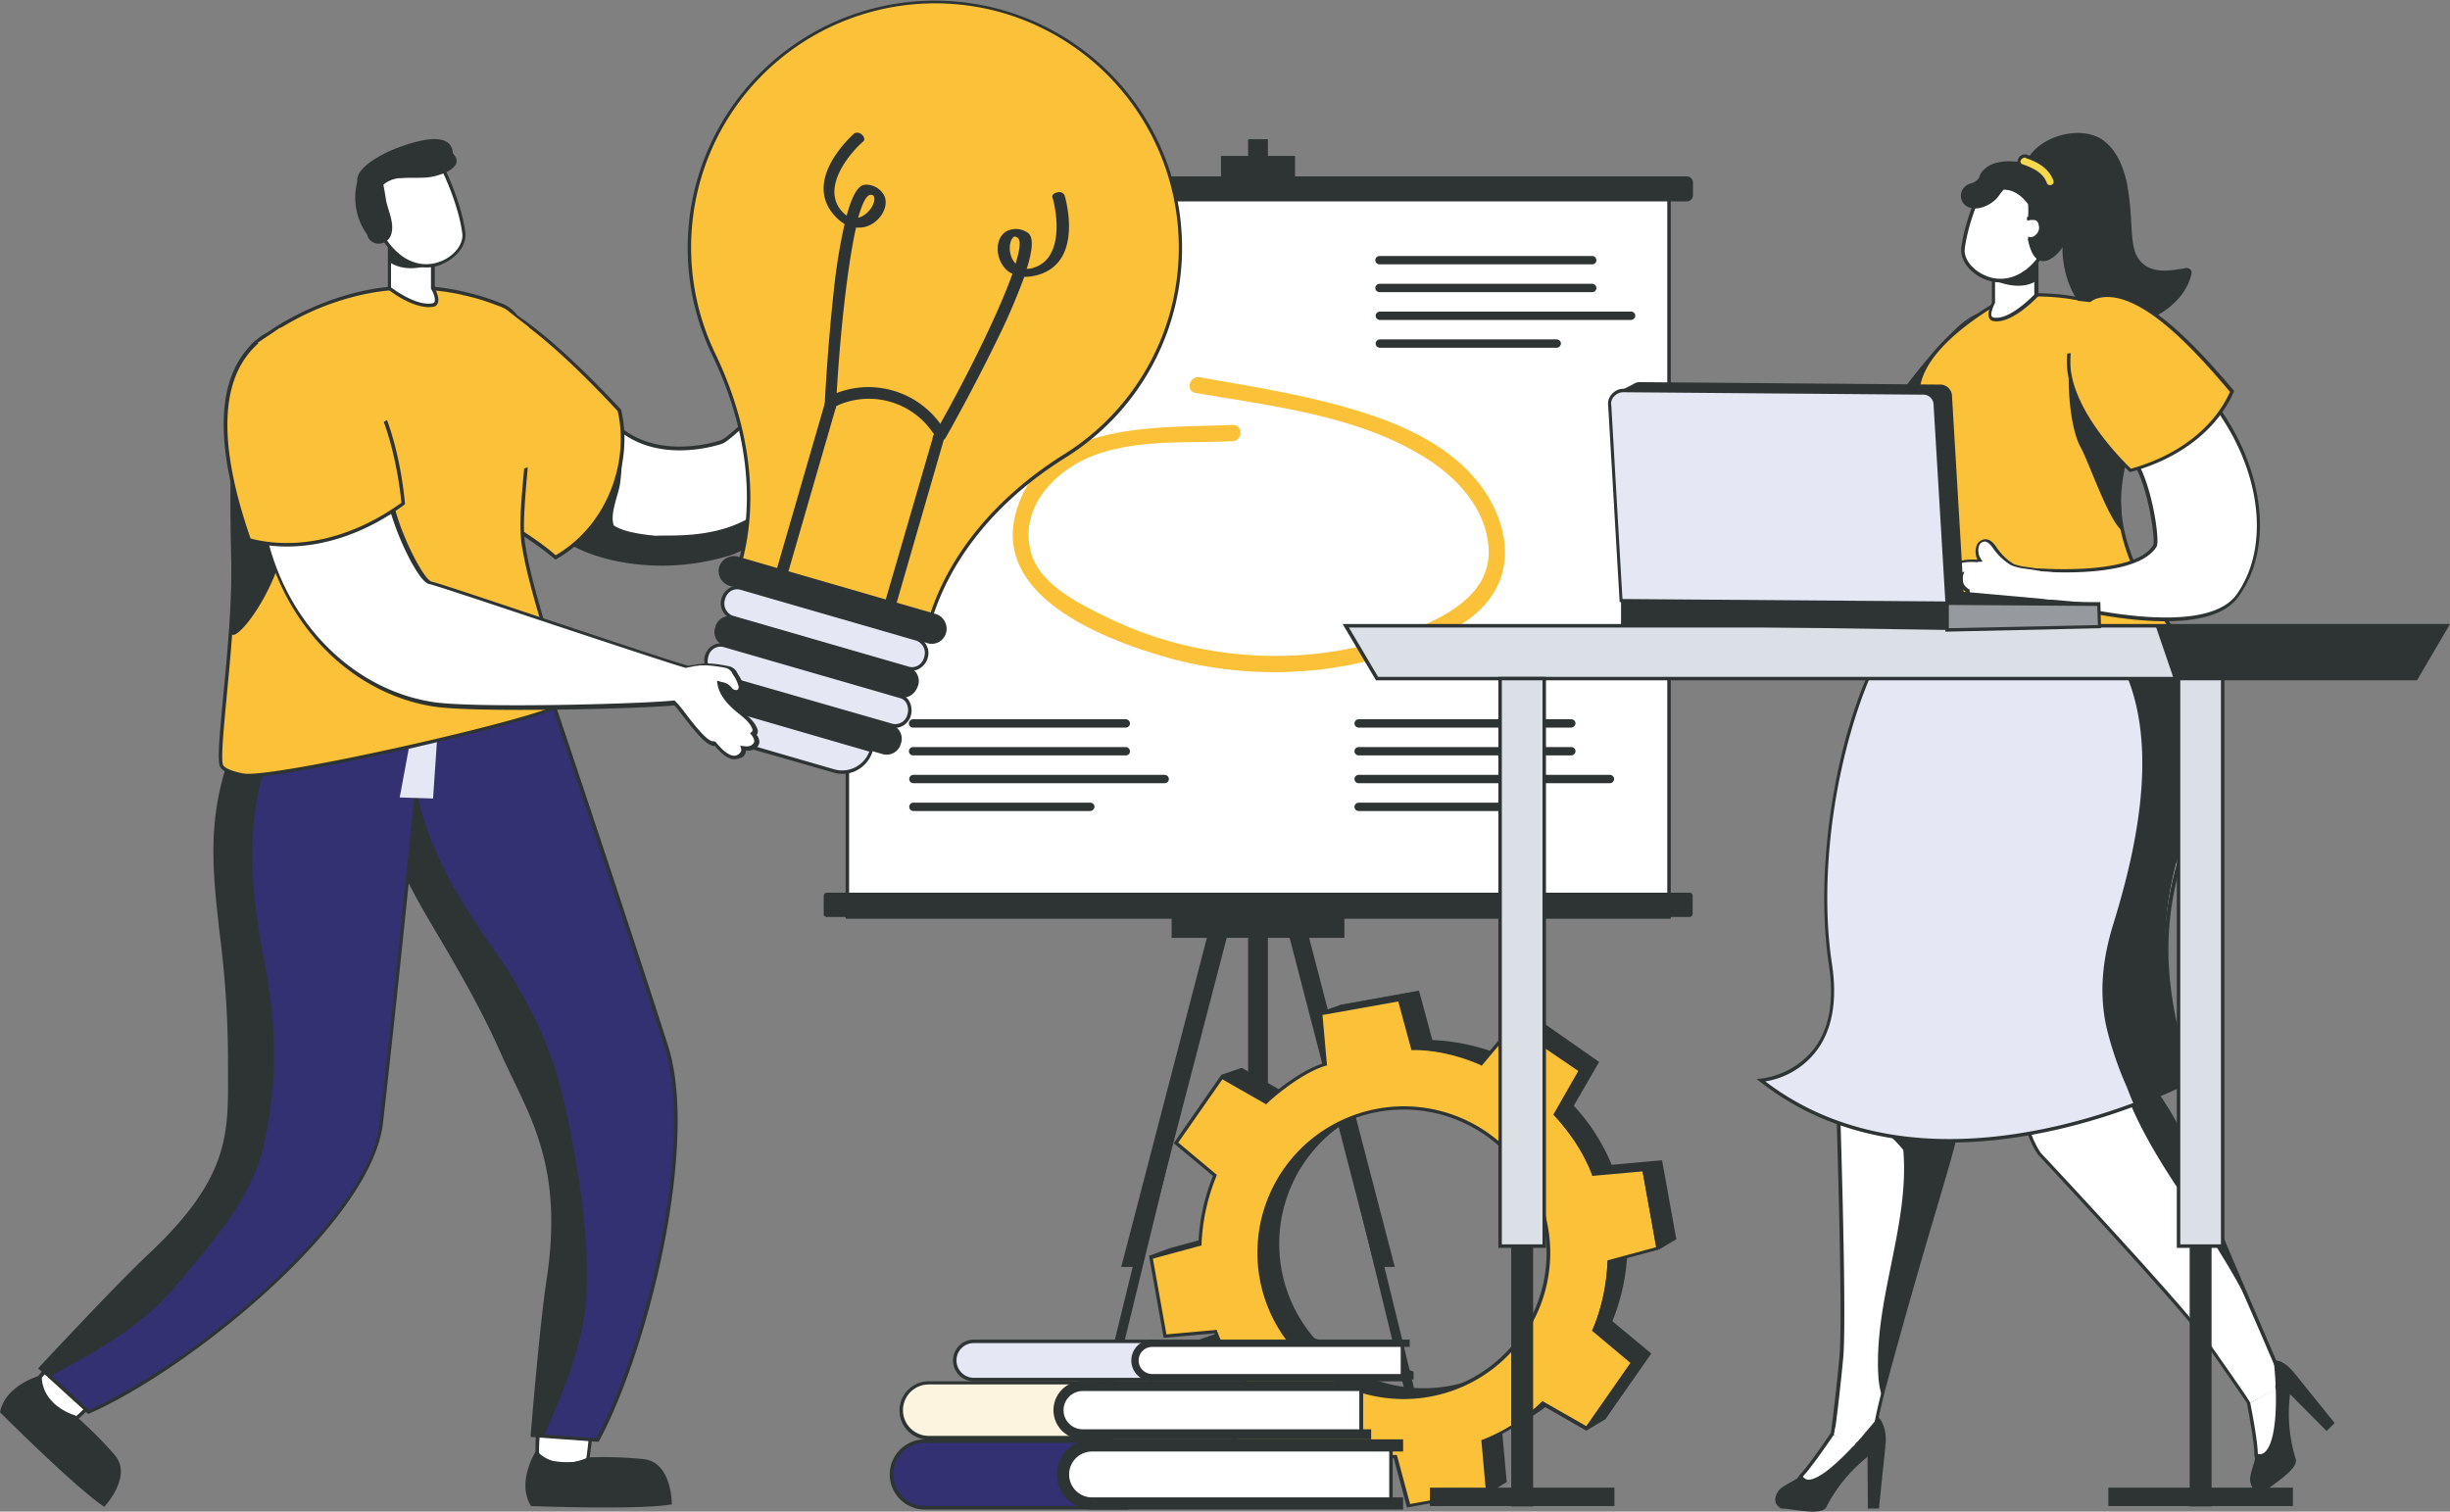 <svg id="Component_12_1" data-name="Component 12 – 1" xmlns="http://www.w3.org/2000/svg" width="704.9" height="434.95" viewBox="0 0 704.9 434.95">
  <rect x="0" y="0" width="704.9" height="434.95" fill="#808080" stroke="none"/>
  <g id="Group_884" data-name="Group 884" transform="translate(-113.2 -84.439)">
    <g id="Group_870" data-name="Group 870">
      <rect id="Rectangle_154" data-name="Rectangle 154" width="5.7" height="85.1" transform="translate(472.3 124.5)" fill="#2e3433"/>
      <path id="Path_7065" data-name="Path 7065" d="M425.2,517.7h-2.9l42.6-174.4h2.8Z" fill="#2e3433"/>
      <rect id="Rectangle_155" data-name="Rectangle 155" width="2.7" height="174.5" transform="translate(473.8 343.3)" fill="#2e3433"/>
      <path id="Path_7066" data-name="Path 7066" d="M528.3,517.7h-2.9L482.9,343.3h2.8Z" fill="#2e3433"/>
      <path id="Path_7067" data-name="Path 7067" d="M441.5,449,469,343.3h-5.7L435.8,449Z" fill="#2e3433"/>
      <rect id="Rectangle_156" data-name="Rectangle 156" width="5.7" height="105.8" transform="translate(472.3 343.3)" fill="#2e3433"/>
      <path id="Path_7068" data-name="Path 7068" d="M514.5,449,487,343.3h-5.6L508.8,449Z" fill="#2e3433"/>
      <rect id="Rectangle_157" data-name="Rectangle 157" width="23.8" height="6" transform="translate(463.3 343.3)" fill="#2e3433"/>
      <rect id="Rectangle_158" data-name="Rectangle 158" width="21.3" height="6" transform="translate(464.5 129.3)" fill="#2e3433"/>
      <rect id="Rectangle_159" data-name="Rectangle 159" width="49.7" height="6" transform="translate(450.3 348.3)" fill="#2e3433"/>
      <path id="Path_7069" data-name="Path 7069" d="M474.8,466.6l-43.5,14.9v-2.4l43.5-14.9Z" fill="#2e3433"/>
      <path id="Path_7070" data-name="Path 7070" d="M519.9,481.5l-44.3-14.9v-2.4l44.3,14.9Z" fill="#2e3433"/>
    </g>
    <g id="Group_877" data-name="Group 877">
      <g id="Group_876" data-name="Group 876">
        <g id="Group_873" data-name="Group 873">
          <g id="Group_872" data-name="Group 872">
            <rect id="Rectangle_160" data-name="Rectangle 160" width="236.4" height="209.4" transform="translate(357 138.8)" fill="#fff"/>
            <g id="Group_871" data-name="Group 871">
              <path id="Path_7071" data-name="Path 7071" d="M593.9,348.8H356.5V138.3H593.9Zm-236.4-1H592.9V139.3H357.5Z" fill="#2e3433"/>
            </g>
          </g>
        </g>
        <g id="Group_874" data-name="Group 874">
          <path id="Path_7072" data-name="Path 7072" d="M351.1,348.3H599.3a.9.9,0,0,0,.9-.9v-5.2a.9.9,0,0,0-.9-.9H351.1a.9.9,0,0,0-.9.9v5.2C350.1,347.8,350.5,348.3,351.1,348.3Z" fill="#2e3433"/>
        </g>
        <g id="Group_875" data-name="Group 875">
          <path id="Path_7073" data-name="Path 7073" d="M351.9,142.4H598.5a1.793,1.793,0,0,0,1.8-1.8V137a1.793,1.793,0,0,0-1.8-1.8H351.9a1.793,1.793,0,0,0-1.8,1.8v3.6A1.792,1.792,0,0,0,351.9,142.4Z" fill="#2e3433"/>
        </g>
      </g>
    </g>
    <g id="Group_879" data-name="Group 879">
      <path id="Path_7079" data-name="Path 7079" d="M467.8,206.7c-21.3,1-54.9-1.5-62.3,25.2-6.5,23.5,23.2,35.6,41,41a114.527,114.527,0,0,0,70.9-1.4c9.9-3.5,21.6-8.3,26.5-18.2,4.8-9.5,1.5-20.9-4.6-29-7.7-10.4-19.9-16.5-31.9-20.5-15.8-5.3-32.6-7.9-49-10.8-3-.5-4.2,4-1.2,4.5,21.9,3.8,46.7,6.5,66,18.6,8.9,5.5,17,14.1,18.2,24.9,1.4,12.2-8.6,18.9-18.5,23.3-19.1,8.5-40.8,10.8-61.4,7.3a107.653,107.653,0,0,1-29.3-9.3c-8.4-4.1-20.5-9.8-22.6-19.8-2.8-12.8,7.7-23.1,18.8-27.2,12.6-4.5,26.2-3.3,39.4-3.9,3-.1,3.1-4.8,0-4.7Z" fill="#fbc138"/>
    </g>
    <g id="Group_880" data-name="Group 880">
      <path id="Path_7080" data-name="Path 7080" d="M571.3,168.5H510.1a1.216,1.216,0,0,1-1.2-1.2h0a1.216,1.216,0,0,1,1.2-1.2h61.2a1.216,1.216,0,0,1,1.2,1.2h0A1.155,1.155,0,0,1,571.3,168.5Z" fill="#2e3433"/>
      <path id="Path_7081" data-name="Path 7081" d="M571.3,160.5H510.1a1.216,1.216,0,0,1-1.2-1.2h0a1.216,1.216,0,0,1,1.2-1.2h61.2a1.216,1.216,0,0,1,1.2,1.2h0A1.155,1.155,0,0,1,571.3,160.5Z" fill="#2e3433"/>
      <path id="Path_7082" data-name="Path 7082" d="M561.1,184.5H510.2a1.216,1.216,0,0,1-1.2-1.2h0a1.216,1.216,0,0,1,1.2-1.2h50.9a1.216,1.216,0,0,1,1.2,1.2h0A1.287,1.287,0,0,1,561.1,184.5Z" fill="#2e3433"/>
      <path id="Path_7083" data-name="Path 7083" d="M582.5,176.5H510.2a1.216,1.216,0,0,1-1.2-1.2h0a1.216,1.216,0,0,1,1.2-1.2h72.3a1.216,1.216,0,0,1,1.2,1.2h0A1.287,1.287,0,0,1,582.5,176.5Z" fill="#2e3433"/>
    </g>
    <g id="Group_881" data-name="Group 881">
      <path id="Path_7084" data-name="Path 7084" d="M565.3,301.8H504.1a1.216,1.216,0,0,1-1.2-1.2h0a1.216,1.216,0,0,1,1.2-1.2h61.2a1.216,1.216,0,0,1,1.2,1.2h0A1.287,1.287,0,0,1,565.3,301.8Z" fill="#2e3433"/>
      <path id="Path_7085" data-name="Path 7085" d="M565.3,293.8H504.1a1.216,1.216,0,0,1-1.2-1.2h0a1.216,1.216,0,0,1,1.2-1.2h61.2a1.216,1.216,0,0,1,1.2,1.2h0A1.379,1.379,0,0,1,565.3,293.8Z" fill="#2e3433"/>
      <path id="Path_7086" data-name="Path 7086" d="M555,317.8H504.1a1.216,1.216,0,0,1-1.2-1.2h0a1.216,1.216,0,0,1,1.2-1.2H555a1.216,1.216,0,0,1,1.2,1.2h0A1.216,1.216,0,0,1,555,317.8Z" fill="#2e3433"/>
      <path id="Path_7087" data-name="Path 7087" d="M576.4,309.8H504.1a1.216,1.216,0,0,1-1.2-1.2h0a1.216,1.216,0,0,1,1.2-1.2h72.3a1.216,1.216,0,0,1,1.2,1.2h0A1.216,1.216,0,0,1,576.4,309.8Z" fill="#2e3433"/>
    </g>
    <g id="Group_882" data-name="Group 882">
      <path id="Path_7088" data-name="Path 7088" d="M437.1,301.8H375.9a1.216,1.216,0,0,1-1.2-1.2h0a1.216,1.216,0,0,1,1.2-1.2h61.2a1.216,1.216,0,0,1,1.2,1.2h0A1.155,1.155,0,0,1,437.1,301.8Z" fill="#2e3433"/>
      <path id="Path_7089" data-name="Path 7089" d="M437.1,293.8H375.9a1.216,1.216,0,0,1-1.2-1.2h0a1.216,1.216,0,0,1,1.2-1.2h61.2a1.216,1.216,0,0,1,1.2,1.2h0A1.216,1.216,0,0,1,437.1,293.8Z" fill="#2e3433"/>
      <path id="Path_7090" data-name="Path 7090" d="M426.9,317.8H376a1.216,1.216,0,0,1-1.2-1.2h0a1.216,1.216,0,0,1,1.2-1.2h50.9a1.216,1.216,0,0,1,1.2,1.2h0A1.287,1.287,0,0,1,426.9,317.8Z" fill="#2e3433"/>
      <path id="Path_7091" data-name="Path 7091" d="M448.3,309.8H376a1.216,1.216,0,0,1-1.2-1.2h0a1.216,1.216,0,0,1,1.2-1.2h72.3a1.216,1.216,0,0,1,1.2,1.2h0A1.216,1.216,0,0,1,448.3,309.8Z" fill="#2e3433"/>
    </g>
    <g id="Group_883" data-name="Group 883">
      <path id="Path_7092" data-name="Path 7092" d="M431.6,168.1H370.4a1.216,1.216,0,0,1-1.2-1.2h0a1.216,1.216,0,0,1,1.2-1.2h61.2a1.216,1.216,0,0,1,1.2,1.2h0A1.379,1.379,0,0,1,431.6,168.1Z" fill="#2e3433"/>
      <path id="Path_7093" data-name="Path 7093" d="M431.6,160.1H370.4a1.216,1.216,0,0,1-1.2-1.2h0a1.216,1.216,0,0,1,1.2-1.2h61.2a1.216,1.216,0,0,1,1.2,1.2h0A1.379,1.379,0,0,1,431.6,160.1Z" fill="#2e3433"/>
      <path id="Path_7094" data-name="Path 7094" d="M421.3,184.1H370.4a1.216,1.216,0,0,1-1.2-1.2h0a1.216,1.216,0,0,1,1.2-1.2h50.9a1.216,1.216,0,0,1,1.2,1.2h0A1.155,1.155,0,0,1,421.3,184.1Z" fill="#2e3433"/>
      <path id="Path_7095" data-name="Path 7095" d="M442.7,176.1H370.4a1.216,1.216,0,0,1-1.2-1.2h0a1.216,1.216,0,0,1,1.2-1.2h72.3a1.216,1.216,0,0,1,1.2,1.2h0A1.155,1.155,0,0,1,442.7,176.1Z" fill="#2e3433"/>
    </g>
  </g>
  <g id="Group_935" data-name="Group 935" transform="translate(-113.2 -84.439)">
    <g id="Group_909" data-name="Group 909">
      <g id="Group_892" data-name="Group 892">
        <g id="Group_887" data-name="Group 887">
          <g id="Group_886" data-name="Group 886">
            <path id="Path_7096" data-name="Path 7096" d="M388.4,166.8a2.09,2.09,0,0,0-1.8-1.2,3.931,3.931,0,0,0,.4-3.3c-.6-1.4-1.5-1.5-2.8-1.2a2.544,2.544,0,0,0-.7.2.367.367,0,0,0-.1-.3,1.1,1.1,0,0,0-1-.6c-2.1,0-4.1,1.3-5.7,2.5-4.9,3.5-7.8,3.8-9.9,3.5,1.1-1.8,1.2-2.3,2.5-2.7a2.092,2.092,0,0,0,1.4-1.7c.1-1-.6-1.3-1.3-1.5-1.2-.3-3.5.4-4.7.8a3.042,3.042,0,0,0-2,1.7c-3.8,7.4-4.2,10.6-3.4,13.8-9.5,5.7-34.6,33.1-38.7,34.5-4.2,1.5-21.7,5.6-32.3-6.6-1-1.2-24.8-30.6-35.6-33.9-10.8-3.4,5.3,42.7,5.3,42.7a42.555,42.555,0,0,0,1.7,9.6c1.5,5.5,7.8,8.5,13.3,14.2a25.184,25.184,0,0,0,3.8,3c9.5,5.9,27.6,8.6,45.2,3.9,12.2-3.3,27.2-22.5,37.2-40.3,5-8.9,8.8-17.4,10.4-23.5,5.4,1.1,13.8-4.2,13.7-7.1C386.7,171.9,389.8,169.7,388.4,166.8Z" fill="#fff"/>
            <g id="Group_885" data-name="Group 885">
              <path id="Path_7097" data-name="Path 7097" d="M303.8,247.2c-11.4,0-21.2-2.8-27-6.4a25,25,0,0,1-3.9-3,60.571,60.571,0,0,0-5.5-4.9c-3.7-3-6.9-5.7-7.9-9.5a40.734,40.734,0,0,1-1.7-9.6c-.8-2.3-12.9-37.4-7.7-42.7a2.679,2.679,0,0,1,3-.6c9.3,2.9,27.8,24.4,35.4,33.6.2.3.4.4.4.5,11.5,13.3,30.9,6.8,31.7,6.5,1.8-.6,8.4-7,15.3-13.7,8.3-8.1,17.8-17.2,23-20.5-.7-3.1-.3-6.5,3.5-13.8a3.494,3.494,0,0,1,2.3-2,6.37,6.37,0,0,1,.7-.2,9.365,9.365,0,0,1,4.3-.6c1.2.3,1.8,1,1.7,2a2.515,2.515,0,0,1-1.7,2.1c-.9.3-1.1.6-1.9,1.8,1.8.1,4.5-.3,8.8-3.5,1.8-1.3,3.7-2.6,5.9-2.6h.1a1.709,1.709,0,0,1,1.3.7c.1,0,.2-.1.3-.1,1.3-.3,2.7-.3,3.4,1.5a4.248,4.248,0,0,1-.2,3.1,2.172,2.172,0,0,1,1.5,1.3,3.441,3.441,0,0,1,.2,2.8c-.6,1.6-2.3,3-5.2,4.2-.1,1.2-1.3,2.4-2.2,3.2-2.8,2.4-7.8,4.6-11.5,4.1-1.6,6-5.4,14.4-10.3,23.1-9.3,16.6-24.7,37.1-37.5,40.5A66.4,66.4,0,0,1,303.8,247.2Zm-52-76a1.433,1.433,0,0,0-1.1.5c-4,4.1,4.4,31.5,8,41.8v.2a41.352,41.352,0,0,0,1.7,9.5c1,3.5,4.1,6,7.6,9,1.8,1.5,3.7,3.1,5.6,5a19.048,19.048,0,0,0,3.7,2.9c8.6,5.3,26.3,8.8,44.8,3.8,12.5-3.4,27.7-23.7,36.9-40.1,5-8.9,8.7-17.4,10.3-23.3l.1-.5.5.1c3.4.7,8.3-1.4,11.2-3.8,1.2-1.1,1.9-2.1,1.9-2.8v-.4l.3-.1c2.7-1.1,4.4-2.4,4.9-3.8a2.77,2.77,0,0,0-.1-2h0a1.568,1.568,0,0,0-1.4-.9l-.7-.1.3-.7a3.545,3.545,0,0,0,.4-2.9c-.4-1-.9-1.2-2.2-.9a1.421,1.421,0,0,0-.6.2l-.5.2-.2-.5c0-.1,0-.1-.1-.2a.664.664,0,0,0-.5-.4h-.1c-1.9,0-3.7,1.2-5.3,2.4-5.3,3.9-8.4,3.9-10.3,3.6l-.7-.1.8-1.2c.8-1.3,1.1-1.9,2.4-2.3a1.669,1.669,0,0,0,1.1-1.2c0-.5-.1-.8-.9-1a11.06,11.06,0,0,0-3.8.6,6.378,6.378,0,0,0-.7.2,2.756,2.756,0,0,0-1.7,1.5c-3.8,7.3-4.1,10.5-3.4,13.4l.1.4-.3.2c-5.1,3.1-14.7,12.4-23.1,20.6-8.5,8.2-13.8,13.3-15.7,14-.8.3-20.9,7.1-32.8-6.8-.1-.1-.2-.3-.4-.5-7.5-9.1-25.9-30.5-34.9-33.3A3.632,3.632,0,0,0,251.8,171.2Z" fill="#2e3433"/>
            </g>
          </g>
        </g>
        <g id="Group_888" data-name="Group 888">
          <path id="Path_7098" data-name="Path 7098" d="M277,240.4c9.5,5.9,27.6,8.6,45.2,3.9,12.2-3.3,27.2-22.5,37.2-40.3a1.232,1.232,0,0,0-1,.2c-4.8,3.5-7.9,8.7-12,13-4.6,4.8-8.7,9.4-13.8,13.6-10.9,9-26,7.5-30.7,7.8-4.6-.4-9.8-1.3-12.1-3-1.2-3.4,1.3-8.6,1.8-12a57.856,57.856,0,0,0,.2-13.8c-.2-1.9-3.3-2-3.1-.1.7,7.2-.2,13.7-1.8,20.6-.1.1-.2.1-.3.3C284.6,232.7,278.7,236.6,277,240.4Z" fill="#2e3433"/>
        </g>
        <g id="Group_891" data-name="Group 891">
          <g id="Group_890" data-name="Group 890">
            <path id="Path_7099" data-name="Path 7099" d="M253.3,197.8c2.4,8.6,4.8,15.8,4.8,15.8s-7.5,7.4-5.9,12.9c.8,2.7,3.2,5.2,6.4,7.7,4.3,3.4,10.1,6.8,14.5,10.7,16.6-9.6,21.6-29.1,18.3-42.4-12.1-13-28-28.3-38.7-31.6C246.3,168.9,249.6,184.4,253.3,197.8Z" fill="#fbc138"/>
            <g id="Group_889" data-name="Group 889">
              <path id="Path_7100" data-name="Path 7100" d="M273.1,245.5l-.3-.2a86.683,86.683,0,0,0-8.4-6.2c-2.2-1.5-4.3-3-6.1-4.4-3.7-2.9-5.8-5.4-6.5-7.9-1.5-5.3,4.6-11.8,5.8-13.2-.5-1.4-2.7-8-4.8-15.6h0c-4.4-16-5.3-24.6-2.9-27a2.847,2.847,0,0,1,3-.5c10.9,3.4,27.1,19.1,38.9,31.7l.1.1v.1c3.4,13.7-2,33.4-18.6,42.9Zm-21.4-74.3a1.5,1.5,0,0,0-1.1.4c-2.1,2.1-1.1,10.8,3.1,26h0c2.4,8.5,4.8,15.7,4.8,15.8l.1.3-.2.2c-.1.1-7.3,7.2-5.8,12.4.6,2.3,2.6,4.6,6.2,7.4,1.8,1.5,3.9,2.9,6.1,4.4a83.02,83.02,0,0,1,8.2,6.1c15.9-9.4,21-28.3,17.8-41.5-11.6-12.5-27.7-28.1-38.3-31.4C252.3,171.3,252,171.2,251.7,171.2Z" fill="#2e3433"/>
            </g>
          </g>
        </g>
      </g>
      <g id="Group_908" data-name="Group 908">
        <g id="Group_907" data-name="Group 907">
          <g id="Group_893" data-name="Group 893">
            <path id="Path_7101" data-name="Path 7101" d="M450.2,175.3a70.7,70.7,0,1,0-131.6,11c9.1,18.8,13.2,40.7,7.4,60.8l-.6,2L380.3,265l.5-1.8c5.8-20.1,21.1-36.6,38.9-47.7A70.5,70.5,0,0,0,450.2,175.3Z" fill="#fbc138"/>
            <path id="Path_7102" data-name="Path 7102" d="M380.6,265.7l-55.9-16.2.7-2.5c5.3-18.2,2.7-39.7-7.3-60.4a71.12,71.12,0,1,1,101.7,29.5c-19.6,12.2-33.3,29-38.7,47.4Zm-54.7-16.9,53.9,15.7.4-1.3c5.4-18.6,19.3-35.6,39.1-48a70.228,70.228,0,0,0,30.3-40h0a70.34,70.34,0,0,0-47.7-87,70.23,70.23,0,0,0-87.1,47.9,70.544,70.544,0,0,0,4.2,50.1c10.1,21,12.7,42.7,7.4,61.1Z" fill="#2e3433"/>
          </g>
          <g id="Group_895" data-name="Group 895">
            <g id="Group_894" data-name="Group 894">
              <path id="Path_7103" data-name="Path 7103" d="M383.4,211.4h-.7c-.9-.2-1.4-.8-1-1.4,9.7-17,18.8-35.5,22.8-46.8a5.674,5.674,0,0,1-1.8-1.2c-3.2-3.1-3.3-8.9-.1-10.9a5.818,5.818,0,0,1,5.6-.1c1.2.6,3.3,1.6.4,10.8a6.048,6.048,0,0,0,2.2-.4c8.4-2.8,6.6-15.5,5.2-20.2-.2-.6.4-1.2,1.4-1.4a1.794,1.794,0,0,1,2.1.8c.2.8,5.5,18.7-7.2,22.8a13.918,13.918,0,0,1-4.4.7,184.508,184.508,0,0,1-8.1,18.7c-6.8,14-14.6,27.8-14.7,27.9A3.8,3.8,0,0,1,383.4,211.4Zm21.7-58.9c-.1,0-.1,0-.2.1-1.5,1-1.8,5.3.5,7.7,1.3-4.2,1.6-6.9.5-7.5A1.268,1.268,0,0,0,405.1,152.5Z" fill="#2e3433"/>
            </g>
          </g>
          <g id="Group_896" data-name="Group 896">
            <path id="Path_7104" data-name="Path 7104" d="M350.5,200.5c0-.2.8-16,2.5-31.5a166.861,166.861,0,0,1,3.2-20.1,12.757,12.757,0,0,1-3.3-2.9c-8.5-10.3,5.5-22.6,6.1-23.2a1.913,1.913,0,0,1,2.2.4c.7.6.9,1.5.4,1.9-3.7,3.2-12.1,13-6.4,19.9a10.991,10.991,0,0,0,1.6,1.5c2.5-9.3,4.8-9,6.1-8.9a5.952,5.952,0,0,1,4.7,3.1c1.6,3.4-1.6,8.3-5.9,9.1a8.129,8.129,0,0,1-2.2.1c-2.6,11.6-4.8,32.2-5.8,51.7,0,.7-.8,1-1.6.7l-.6-.3A1.583,1.583,0,0,1,350.5,200.5Zm13.2-60c-1.2,0-2.4,2.4-3.6,6.6,3.2-.8,5.3-4.6,4.5-6.2a.1.1,0,0,0-.1-.1C364.4,140.6,364.2,140.5,363.7,140.5Z" fill="#2e3433"/>
          </g>
          <g id="Group_897" data-name="Group 897">
            <path id="Path_7105" data-name="Path 7105" d="M369.5,263.7l-34.4-10L351,198.8l2-.9a25.525,25.525,0,0,1,31.1,9l1.3,1.8Zm-30.2-12.3,28,8.1,14.6-50.2-.4-.5a22.233,22.233,0,0,0-27.1-7.8l-.6.3Z" fill="#2e3433"/>
          </g>
          <g id="Group_898" data-name="Group 898">
            <path id="Path_7106" data-name="Path 7106" d="M380,269.5,323.1,253a4.461,4.461,0,0,1-3-5.4h0a4.461,4.461,0,0,1,5.4-3l56.9,16.5a4.462,4.462,0,0,1,3,5.4h0A4.261,4.261,0,0,1,380,269.5Z" fill="#2e3433"/>
          </g>
          <g id="Group_899" data-name="Group 899">
            <path id="Path_7107" data-name="Path 7107" d="M374.6,276.8,323.8,262a4.12,4.12,0,0,1-2.5-5.3h0a4.2,4.2,0,0,1,5-3.1l50.8,14.7a4.12,4.12,0,0,1,2.5,5.3h0A4.187,4.187,0,0,1,374.6,276.8Z" fill="#e6e7f4"/>
            <path id="Path_7108" data-name="Path 7108" d="M375.6,277.4a3.6,3.6,0,0,1-1.1-.2h0l-50.8-14.7a4.737,4.737,0,0,1-2.9-5.9,4.971,4.971,0,0,1,2.2-2.9,4.161,4.161,0,0,1,3.4-.5l50.8,14.7a4.737,4.737,0,0,1,2.9,5.9,4.971,4.971,0,0,1-2.2,2.9A3.891,3.891,0,0,1,375.6,277.4Zm-.8-1.1a3.4,3.4,0,0,0,2.6-.4,3.848,3.848,0,0,0,1.7-2.4,3.76,3.76,0,0,0-2.2-4.7l-50.8-14.7a3.4,3.4,0,0,0-2.6.4,3.848,3.848,0,0,0-1.7,2.4,3.76,3.76,0,0,0,2.2,4.7Z" fill="#2e3433"/>
          </g>
          <g id="Group_900" data-name="Group 900">
            <path id="Path_7109" data-name="Path 7109" d="M372.3,285l-50.8-14.8a4.12,4.12,0,0,1-2.5-5.3h0a4.2,4.2,0,0,1,5-3.1l50.8,14.7a4.12,4.12,0,0,1,2.5,5.3h0C376.5,284.2,374.3,285.6,372.3,285Z" fill="#2e3433"/>
          </g>
          <g id="Group_902" data-name="Group 902">
            <path id="Path_7110" data-name="Path 7110" d="M369.9,293.2,319,278.5a4.12,4.12,0,0,1-2.5-5.3h0a4.2,4.2,0,0,1,5-3.1l50.8,14.7a4.12,4.12,0,0,1,2.5,5.3h0A4.1,4.1,0,0,1,369.9,293.2Z" fill="#e6e7f4"/>
            <g id="Group_901" data-name="Group 901">
              <path id="Path_7111" data-name="Path 7111" d="M370.8,293.9a4.253,4.253,0,0,1-1.1-.2h0L318.9,279a4.915,4.915,0,0,1,2.7-9.4l50.8,14.7a3.946,3.946,0,0,1,2.6,2.3,5.551,5.551,0,0,1,.3,3.6A4.85,4.85,0,0,1,370.8,293.9Zm-.8-1.2a3.575,3.575,0,0,0,4.3-2.8,4.125,4.125,0,0,0-.2-2.9,2.839,2.839,0,0,0-2-1.7l-50.8-14.7a3.575,3.575,0,0,0-4.3,2.8,3.76,3.76,0,0,0,2.2,4.7Z" fill="#2e3433"/>
            </g>
          </g>
          <g id="Group_903" data-name="Group 903">
            <path id="Path_7112" data-name="Path 7112" d="M367.4,301.5l-50.8-14.7a4.12,4.12,0,0,1-2.5-5.3h0a4.2,4.2,0,0,1,5-3.1l50.8,14.7a4.12,4.12,0,0,1,2.5,5.3h0A4.246,4.246,0,0,1,367.4,301.5Z" fill="#2e3433"/>
          </g>
          <g id="Group_906" data-name="Group 906">
            <g id="Group_905" data-name="Group 905">
              <path id="Path_7113" data-name="Path 7113" d="M326.1,298.5l26.9,7.8a8.714,8.714,0,0,0,10.8-6h0l-43.7-12.7h0A8.856,8.856,0,0,0,326.1,298.5Z" fill="#e6e7f4"/>
              <g id="Group_904" data-name="Group 904">
                <path id="Path_7114" data-name="Path 7114" d="M355.5,307.1a7.834,7.834,0,0,1-2.6-.4L326,299a9.242,9.242,0,0,1-6.3-11.4l.1-.5L364.4,300l-.1.5a9.319,9.319,0,0,1-4.4,5.5A8.715,8.715,0,0,1,355.5,307.1ZM326.3,298l26.9,7.8a8.319,8.319,0,0,0,10.1-5.1l-42.7-12.4a8.154,8.154,0,0,0,5.7,9.7Z" fill="#2e3433"/>
              </g>
            </g>
          </g>
        </g>
      </g>
    </g>
    <g id="Group_934" data-name="Group 934">
      <g id="Group_912" data-name="Group 912">
        <g id="Group_911" data-name="Group 911">
          <path id="Path_7115" data-name="Path 7115" d="M283.1,490c-1.1-1.9-13.8-1.6-14-.7-.6,2.7-1.9,13.3-.8,14.8s13.7,2.7,14.2,0C282.8,501.8,284.1,491.8,283.1,490Z" fill="#fff"/>
          <g id="Group_910" data-name="Group 910">
            <path id="Path_7116" data-name="Path 7116" d="M276.9,506.2c-3.8,0-8.3-.8-9.1-1.8-1.4-1.9.3-13.4.7-15.2.1-.5.7-.7,1.6-.8,2.5-.4,12.2-.6,13.3,1.4h0c1.3,2.2-.6,14.3-.6,14.4-.1.8-.9,1.3-2.2,1.7A30.6,30.6,0,0,1,276.9,506.2Zm-7.4-16.7c-.7,3.5-1.7,13.1-.9,14.3.6.8,8,2,11.8,1,.9-.2,1.4-.5,1.5-.8.5-3.3,1.5-12.3.7-13.7h0s-.2-.3-1.4-.6C277.8,488.8,270.6,489,269.5,489.5Z" fill="#2e3433"/>
          </g>
        </g>
      </g>
      <g id="Group_914" data-name="Group 914">
        <path id="Path_7117" data-name="Path 7117" d="M270.2,280.8s20.7,61.5,34.6,104.7c8.9,27.8-5.1,86.3-19.8,113.3l-15.2-1.1-3.4-.2s2.5-31,4.5-44.2c5.3-34.4-5.3-48.2-13.2-65.8-16.1-36.3-33.5-49.7-35.7-81.1-.1-1.4-.2-2.9-.2-4.4a124.768,124.768,0,0,1,.9-17.7,3.989,3.989,0,0,1,1.4-2.5,11.757,11.757,0,0,1,3.9-2.1C235.3,277.4,268.7,280.1,270.2,280.8Z" fill="#333171"/>
        <g id="Group_913" data-name="Group 913">
          <path id="Path_7118" data-name="Path 7118" d="M285.3,499.3l-19.4-1.4v-.5c0-.3,2.5-31.1,4.5-44.3,4.5-29-2.6-43.6-9.4-57.7-1.2-2.5-2.5-5.2-3.7-7.9-5.9-13.2-12-23.5-17.3-32.6-9.5-16-17-28.6-18.4-48.6-.1-1.4-.2-2.8-.2-4.4a123.348,123.348,0,0,1,.9-17.8,4.5,4.5,0,0,1,1.6-2.8,11.261,11.261,0,0,1,4.1-2.2c7-2.2,40.6.2,42.5,1.2l.2.1.1.2c.2.6,20.9,62,34.6,104.7,9,28.1-5.6,87.4-19.8,113.7ZM267,497l2.9.2,14.9,1.1c14.1-26.2,28.5-84.8,19.6-112.6-13.3-41.4-33.1-100.3-34.5-104.4-3.2-.9-34.8-3.2-41.6-1.1a9.183,9.183,0,0,0-3.7,2,4.6,4.6,0,0,0-1.3,2.2,136.524,136.524,0,0,0-.9,17.6c0,1.6.1,3.1.2,4.4,1.4,19.8,8.9,32.3,18.3,48.2a297.008,297.008,0,0,1,17.4,32.7c1.2,2.7,2.5,5.3,3.7,7.8,6.9,14.2,14,28.9,9.5,58.3C269.6,465.5,267.3,493,267,497Z" fill="#2e3433"/>
        </g>
      </g>
      <g id="Group_915" data-name="Group 915">
        <path id="Path_7119" data-name="Path 7119" d="M255.3,357.7c-11.2-15.9-20.5-31.4-23.2-51.1a1.182,1.182,0,0,0-1.1-1.1.9.9,0,0,0-.9-.2c-2.2.3-5.2.5-8.2,1.1,2.3,31.4,19.6,44.8,35.7,81.1,7.8,17.6,18.5,31.4,13.2,65.8-2,13.3-4.5,44.2-4.5,44.2l3.4.2c5.8-13.6,11.9-27.4,12.3-42.3.5-16.8-2.4-34.7-5.9-51.1C272.6,386.9,265.5,372.2,255.3,357.7Z" fill="#2e3433"/>
      </g>
      <path id="Path_7120" data-name="Path 7120" d="M267.5,501.8s-5.9,9-1.5,16c0,0,31.1,1.2,40.5-.5,0,0,.1-12-8-13a114.509,114.509,0,0,0-16.1-.5S273.5,508.3,267.5,501.8Z" fill="#2e3433"/>
      <g id="Group_918" data-name="Group 918">
        <g id="Group_917" data-name="Group 917">
          <path id="Path_7121" data-name="Path 7121" d="M143.5,483.1c.1-2-10.7-10.3-11.3-9.8-2,1.5-9,8.1-8.9,9.9s10,10.9,11.9,9.3C136.7,491.3,143.3,485.1,143.5,483.1Z" fill="#fff"/>
          <g id="Group_916" data-name="Group 916">
            <path id="Path_7122" data-name="Path 7122" d="M134.5,493.3a2.735,2.735,0,0,1-1.4-.4c-3.4-1.5-10.3-7.9-10.4-9.7-.1-2.3,7.8-9.3,9.1-10.3.3-.2.8-.1,1.4.2,2.2,1.2,10.9,7.8,10.8,10h0c-.2,2.5-8.4,9.8-8.5,9.8A1.284,1.284,0,0,1,134.5,493.3Zm-2.2-19.4c-2.5,2-8.6,8-8.6,9.4.1,1,6.2,7.3,9.8,8.8.7.3,1.1.3,1.2.2,2.3-2,8.1-7.6,8.2-9.2C143.1,481.7,134.1,474.4,132.3,473.9Zm.2-.1Z" fill="#2e3433"/>
          </g>
        </g>
      </g>
      <g id="Group_920" data-name="Group 920">
        <path id="Path_7123" data-name="Path 7123" d="M234.5,297.8s-6.4,64.6-11.5,109.6c-3.3,29-56.2,71.1-84.3,83.3l-11.3-10.2-2.5-2.3s21.1-22.8,30.9-31.9c25.5-23.8,23.5-37.1,23.6-56.4.2-39.7-10.1-59.1.7-88.6.5-1.4,1-2.7,1.6-4.1a132.446,132.446,0,0,1,8.1-15.8,4.028,4.028,0,0,1,2.3-1.7,10.306,10.306,0,0,1,4.4-.3C204.1,280.3,233.4,296.5,234.5,297.8Z" fill="#333171"/>
        <g id="Group_919" data-name="Group 919">
          <path id="Path_7124" data-name="Path 7124" d="M138.6,491.3l-14.4-13.1.3-.4c.2-.2,21.3-22.9,30.9-32,23.5-21.9,23.5-34.5,23.4-52v-4a288.214,288.214,0,0,0-2.4-36.8c-2.1-18.5-3.7-33.1,3.2-51.9.5-1.3,1-2.6,1.6-4.1a125.955,125.955,0,0,1,8.1-15.9,4.37,4.37,0,0,1,2.6-1.9,11.136,11.136,0,0,1,4.6-.3c7.3.9,36.9,16.9,38.3,18.6l.1.2v.2c-.1.6-6.4,65.1-11.5,109.6-3.3,29.2-56.9,71.7-84.6,83.7Zm-13-13.1,2.2,1.9,11,10c27.6-12,80.5-54,83.7-82.7,4.9-43.2,11-105,11.4-109.4-2.6-2.1-30.4-17.2-37.5-18.1a9.249,9.249,0,0,0-4.2.3,3.177,3.177,0,0,0-2,1.5,116.6,116.6,0,0,0-8,15.7c-.6,1.5-1.2,2.8-1.6,4.1-6.8,18.6-5.2,33.1-3.1,51.5a291.216,291.216,0,0,1,2.4,36.9v4c0,17,.1,30.5-23.7,52.7C147.2,455,128.4,475.2,125.6,478.2Z" fill="#2e3433"/>
        </g>
      </g>
      <g id="Group_921" data-name="Group 921">
        <path id="Path_7125" data-name="Path 7125" d="M189.4,361.8c-3.7-19.2-5.8-37-.2-56.1a1.128,1.128,0,0,0-.5-1.4,1.441,1.441,0,0,0-.7-.6,64.605,64.605,0,0,0-7.9-2.3c-10.8,29.5-.5,48.9-.7,88.6-.1,19.3,1.9,32.6-23.6,56.4-9.8,9.2-30.9,31.9-30.9,31.9l2.5,2.3c13-7.1,26.3-14.2,35.9-25.6,10.8-12.9,22.5-25.6,26-41.9C193.1,395.5,192.7,379.2,189.4,361.8Z" fill="#2e3433"/>
      </g>
      <path id="Path_7126" data-name="Path 7126" d="M125.2,480.1s-10.4,2.6-12,10.7c0,0,22,22,30,27.2,0,0,8.3-8.8,3-14.9a116.817,116.817,0,0,0-11.4-11.4S125.1,489,125.2,480.1Z" fill="#2e3433"/>
      <g id="Group_922" data-name="Group 922">
        <path id="Path_7127" data-name="Path 7127" d="M275.6,286.4c0,3.8-84.1,22.8-92.5,21.2-3.4-.6-5.7-1.6-6.2-2.7-1.6-3.5,4-37.6,3.3-60.3-.1-4.4-.2-8.9-.2-13.2-.1-22.8,1.5-44.2,6.6-48.1,1.2-.9,2.5-1.9,4-2.9,2.2-1.5,4.9-3.1,7.8-4.7a72.055,72.055,0,0,1,16.1-6.2,67.58,67.58,0,0,1,32.1-.5h0a67.64,67.64,0,0,1,8.9,2.6c.7.2,1.4.5,2.2.8,10.1,4.1,8.6,26,7,44.4-.7,8.5-1.5,16.3-1.2,21.2a40.954,40.954,0,0,0,.6,4.9C266.4,256.4,273.9,276.5,275.6,286.4Z" fill="#fbc138"/>
        <path id="Path_7128" data-name="Path 7128" d="M184.4,308.1a5.313,5.313,0,0,1-1.4-.1c-3.7-.7-5.9-1.7-6.5-3-.8-1.6-.2-8.3.9-20,1.2-12.5,2.7-28.1,2.3-40.5-.1-5.2-.2-9.4-.2-13.2-.1-19.7,1-44,6.8-48.5,1.1-.8,2.4-1.8,4.1-2.9a68.57,68.57,0,0,1,7.9-4.7,82.3,82.3,0,0,1,16.2-6.3,66.633,66.633,0,0,1,32.3-.5l.4.1a65.412,65.412,0,0,1,8.6,2.6c.5.2,1.1.4,1.6.6l.5.2c10.1,4.1,9.1,24.4,7.3,44.9l-.2,2.7c-.7,7.6-1.2,14.1-1,18.4a31.384,31.384,0,0,0,.6,4.8c1.2,7.3,4.1,16.8,6.5,25.1,2.1,7.1,4.1,13.9,4.9,18.4v.1a1.382,1.382,0,0,1-.5.9C270.2,291.7,197.7,308.1,184.4,308.1Zm47.2-140.4a64.809,64.809,0,0,0-16.9,2.2,74.564,74.564,0,0,0-16,6.2c-2.7,1.4-5.3,3-7.8,4.6a32.38,32.38,0,0,0-4,2.9c-4.3,3.3-6.6,20.3-6.4,47.7,0,3.8.1,8,.2,13.2.4,12.4-1.1,28-2.3,40.6-.9,9.7-1.7,18-1,19.5.2.4,1.2,1.5,5.8,2.4,8.3,1.6,89.3-16.7,91.9-20.7-.8-4.5-2.8-11.1-4.9-18.2-2.5-8.4-5.3-17.8-6.6-25.2a32.814,32.814,0,0,1-.6-4.9c-.3-4.4.3-11,1-18.6l.2-2.7c1.8-20.1,2.7-40.1-6.7-43.9l-.5-.2c-.5-.2-1.1-.4-1.6-.6a66.8,66.8,0,0,0-8.7-2.6h-.4v-.1A66.855,66.855,0,0,0,231.6,167.7Z" fill="#2e3433"/>
      </g>
      <path id="Path_7129" data-name="Path 7129" d="M184,188.9a263.575,263.575,0,0,0-3.7,37.6c-.6,20.5-.6,31.8-.6,39.7,0,5.6,17-15.1,16.4-35.4-.7-20.4,14.6-24.3,14.6-24.3s-1.2-13-1.3-14c-.2-1-7.4-4.9-7.4-4.9s-6.3-.9-9.3-.9S184,188.9,184,188.9Z" fill="#2e3433"/>
      <g id="Group_925" data-name="Group 925">
        <g id="Group_924" data-name="Group 924">
          <path id="Path_7130" data-name="Path 7130" d="M237.8,157.6v9.9s2.3,4.3,0,4.7c-5.1,1-12.5-4.7-12.5-4.7V152.4Z" fill="#fff"/>
          <g id="Group_923" data-name="Group 923">
            <path id="Path_7131" data-name="Path 7131" d="M236.5,172.8c-5.1,0-11.2-4.7-11.5-5l-.2-.1v-16l13.5,5.6v10.1c.3.6,1.5,3,.8,4.4a1.594,1.594,0,0,1-1.2.9A6.149,6.149,0,0,1,236.5,172.8Zm-10.7-5.6c1.2.9,7.5,5.4,11.9,4.5.3-.1.5-.2.5-.4.4-.8-.3-2.7-.9-3.6l-.1-.1V158l-11.5-4.8v14Z" fill="#2e3433"/>
          </g>
        </g>
      </g>
      <path id="Path_7132" data-name="Path 7132" d="M225.3,159.9v-6.7s5.5,7.1,11.7,7.4C237,160.6,230.4,163.3,225.3,159.9Z" fill="#2e3433"/>
      <g id="Group_926" data-name="Group 926">
        <path id="Path_7133" data-name="Path 7133" d="M240.9,133.4s4.6,9.4,5.8,18.1c.8,6.2-10.5,14.3-19.7,5.6s-6.7-22-6.7-22Z" fill="#fff"/>
        <path id="Path_7134" data-name="Path 7134" d="M235.8,161.4a13.321,13.321,0,0,1-9.2-3.9c-9.3-8.8-6.8-22.4-6.8-22.5l.1-.4,21.3-1.7.1.3c0,.1,4.7,9.5,5.8,18.2.4,3.1-2,6.7-5.8,8.6A10.733,10.733,0,0,1,235.8,161.4Zm-15.1-25.8c-.3,2.2-1.5,13.6,6.6,21.2,4,3.8,9.1,4.7,13.7,2.4,3.4-1.7,5.6-4.9,5.2-7.6-1-7.7-4.8-15.9-5.6-17.6Z" fill="#2e3433"/>
      </g>
      <g id="Group_927" data-name="Group 927">
        <path id="Path_7135" data-name="Path 7135" d="M243.5,128.6c-.4-7.3-12.2-3-16-1.6-2.7,1-12.1,5.2-11.5,9.7a18.279,18.279,0,0,0,2.8,15.2,3.4,3.4,0,0,0,2.3,2.5,3.75,3.75,0,0,0,4.7-2.7c.9-3-.9-6.6-1.5-9.5-.1-.5-.4-2.7-.8-4.6a7.87,7.87,0,0,1,5.1-1.9c2.5-.2,5,0,7.5-.2C240.2,135.1,247.3,132.4,243.5,128.6Z" fill="#2e3433"/>
      </g>
      <g id="Group_930" data-name="Group 930">
        <g id="Group_929" data-name="Group 929">
          <path id="Path_7136" data-name="Path 7136" d="M307.4,286.8c1.8,1.4,8.9,12.7,11.7,11.7,2.3,2.8,5.2,5.1,7.4,3a1.918,1.918,0,0,0,.5-2,3.555,3.555,0,0,0,3.1-.5c1.1-.9.9-1.9.3-3-.1-.2-.3-.4-.4-.6.1-.1.2-.1.2-.2a1.129,1.129,0,0,0,.3-1.1c-.6-2-2.4-3.5-4-4.7-4.7-3.6-5.8-6.3-6.1-8.4,1.9.5,2.4.6,3.2,1.6a2.2,2.2,0,0,0,1.9.9c1-.2,1-.9,1-1.6-.1-1.2-1.4-3.2-2.1-4.3a3.069,3.069,0,0,0-2.2-1.4c-7.2-1.5-9.1-.3-11.4,0-8.7-2.5-73-24.3-73.9-24.2-2.8-.4-11-17.2-11.8-25.9-.3-3.9-.6-7.9-.7-11.3a36.4,36.4,0,0,0-8.7-22.7,37.319,37.319,0,0,0-16.4-11c-7.3-2.5-14.8,3.2-14.8,10.9.1,14.8.3,22.4,4.6,44.3a.367.367,0,0,0,.1.3c5.4,27.6,25.5,46.7,48.4,50.4C249.1,289,297.8,287.9,307.4,286.8Z" fill="#fff"/>
          <g id="Group_928" data-name="Group 928">
            <path id="Path_7137" data-name="Path 7137" d="M324.5,302.9h-.2c-1.6-.1-3.4-1.4-5.4-3.8-2.1.2-5.2-3.5-9-8.4-1.1-1.4-2.2-2.8-2.7-3.3-9.5,1-58.1,2.2-69.5.3-24-3.9-43.7-24.3-48.8-50.8v-.3c-4.3-21.8-4.5-29.4-4.6-44.4a12.084,12.084,0,0,1,5-9.8,11.587,11.587,0,0,1,10.5-1.6A38.041,38.041,0,0,1,216.4,192a37,37,0,0,1,8.9,23c.1,2.8.3,7,.7,11.3.8,8.9,9,25.1,11.4,25.5h0c1,.2,7,2.1,32,10.5,17.4,5.8,37.1,12.4,41.8,13.7.4-.1.9-.1,1.3-.2,2-.4,4.4-.9,10.2.3a3.5,3.5,0,0,1,2.5,1.7l.3.6a12.28,12.28,0,0,1,1.8,3.9,1.816,1.816,0,0,1-1.4,2.2,2.371,2.371,0,0,1-2.4-1.1c-.6-.8-.9-.9-2.2-1.2.4,1.7,1.6,4.1,5.8,7.3,1.8,1.4,3.5,2.9,4.1,5a1.654,1.654,0,0,1-.3,1.4c.1.1.1.2.2.2.6,1.1,1.1,2.4-.4,3.6a3.846,3.846,0,0,1-2.9.7,2.5,2.5,0,0,1-.8,1.8A5.9,5.9,0,0,1,324.5,302.9Zm-5.3-4.9.2.3c1.9,2.3,3.6,3.5,4.9,3.6a2.342,2.342,0,0,0,1.7-.7,1.391,1.391,0,0,0,.4-1.5l-.2-.7.7.1c1.3.2,2.2.1,2.7-.4.8-.6.8-1.2.1-2.4a1.756,1.756,0,0,0-.4-.5l-.3-.4.4-.3.1-.1c.2-.1.2-.4.2-.6-.5-1.8-2.2-3.2-3.8-4.5-5.1-4-6-6.9-6.3-8.8l-.1-.8,1.4.4a4.378,4.378,0,0,1,2.8,1.6,1.622,1.622,0,0,0,1.4.7c.4-.1.7-.3.6-1.1a11.162,11.162,0,0,0-1.7-3.5l-.3-.6a2.913,2.913,0,0,0-1.8-1.2c-5.6-1.1-7.9-.7-9.8-.3l-1.5.3h-.2c-4.5-1.3-24.4-7.9-41.9-13.7-15.2-5.1-30.9-10.3-31.8-10.4-3.4-.5-11.5-18-12.3-26.4-.4-4.4-.6-8.6-.7-11.3a35.87,35.87,0,0,0-8.6-22.4,37.026,37.026,0,0,0-16.2-10.9,10.17,10.17,0,0,0-9.5,1.5,10.639,10.639,0,0,0-4.5,8.9c.1,15,.3,22.5,4.6,44.2v.3c5.1,26.1,24.4,46.2,48,50,11.5,1.9,60.6.6,69.5-.4h.2l.2.1a30.28,30.28,0,0,1,3,3.6c2.3,3,6.6,8.6,8.2,8Z" fill="#2e3433"/>
          </g>
        </g>
      </g>
      <g id="Group_933" data-name="Group 933">
        <g id="Group_932" data-name="Group 932">
          <path id="Path_7138" data-name="Path 7138" d="M229.2,229.3c-.3-3.6-2.6-26.5-13.5-38.5-5-5.5-20-14.6-27.4-8.9-16.1,12.4-10.1,38.7-3.4,57.9C199.6,243.7,215.6,239.3,229.2,229.3Z" fill="#fbc138"/>
          <g id="Group_931" data-name="Group 931">
            <path id="Path_7139" data-name="Path 7139" d="M195.7,241.7a44.017,44.017,0,0,1-10.9-1.4l-.3-.1-.1-.3c-10.2-29.1-9-48.8,3.6-58.5,7.7-5.9,23.2,3.6,28.1,9,10.8,11.8,13.2,34.4,13.6,38.8v.3l-.2.2C218.8,237.6,206.9,241.7,195.7,241.7Zm-10.4-2.3c13.7,3.5,29.4-.2,43.4-10.3-.5-4.9-3-26.5-13.3-37.9-4.6-5-19.6-14.4-26.7-8.9C176.5,191.7,175.4,210.9,185.3,239.4Z" fill="#2e3433"/>
          </g>
        </g>
      </g>
    </g>
    <path id="Path_7140" data-name="Path 7140" d="M193.7,178.8l-6.4,4.3,30,26.7,11.9-7.4-19.8-24.7Z" fill="#fbc138"/>
    <path id="Path_7141" data-name="Path 7141" d="M260,174.4l5.4,4.2,4.9,38.8s-14.3,4.2-14.3,3.9c-.1-.3-.5-28.3-.5-28.3Z" fill="#fbc138"/>
    <path id="Path_7142" data-name="Path 7142" d="M230.8,299.9l8.1-1.9-1.1,16.2-9.6-.3Z" fill="#e6e7f4"/>
  </g>
  <g id="Group_941" data-name="Group 941" transform="translate(-113.2 -84.439)">
    <g id="Group_936" data-name="Group 936">
      <path id="Path_7143" data-name="Path 7143" d="M575.1,492.8l13.2-18.9-11.2-9.3a59.1,59.1,0,0,0,4.3-19.8l14.1-3.8-4.1-22.7-14.5,1.3a56.727,56.727,0,0,0-10.9-17l7.3-12.6-18.9-13.2L545.1,388a59.637,59.637,0,0,0-19.8-4.3l-3.8-14.1-22.7,4,1.3,14.5a56.728,56.728,0,0,0-17,10.9l-12.6-7.3-13.2,18.9,11.2,9.3a59.1,59.1,0,0,0-4.3,19.8l-14.1,3.8,4,22.7,14.5-1.3a56.728,56.728,0,0,0,10.9,17l-7.3,12.6,18.9,13.2,9.3-11.2a59.072,59.072,0,0,0,19.7,4.3L524,515l22.7-4.1-1.3-14.5a56.728,56.728,0,0,0,17-10.9ZM499,476.4a41.556,41.556,0,1,1,57.9-10.3A41.583,41.583,0,0,1,499,476.4Z" fill="#2e3433"/>
    </g>
    <path id="Path_7144" data-name="Path 7144" d="M464.6,393.7l5.8-2,6.3,8.9-6,7.4Z" fill="#2e3433"/>
    <path id="Path_7145" data-name="Path 7145" d="M492.6,375.8l6.2-2.2,22.6-4.1-.8,16.2L507,389.4Z" fill="#2e3433"/>
    <path id="Path_7146" data-name="Path 7146" d="M548.6,378.7l5.7-2,1.4,7.7-3.5,5Z" fill="#2e3433"/>
    <path id="Path_7147" data-name="Path 7147" d="M590.5,444l5-3-9.9-4.7-.9,1.8Z" fill="#2e3433"/>
    <path id="Path_7148" data-name="Path 7148" d="M569.6,496.1l5.5-3.3.4-7.5h-7.1Z" fill="#2e3433"/>
    <path id="Path_7149" data-name="Path 7149" d="M541.6,514l5.1-3.1-2.5-4.7-7.3.5Z" fill="#2e3433"/>
    <path id="Path_7150" data-name="Path 7150" d="M485.6,511.1l5.5-3.3V497.1l-9.2,2.2Z" fill="#2e3433"/>
    <path id="Path_7151" data-name="Path 7151" d="M443.8,445.8l6.2-2.3,4.2,2.3-5.2,2.8Z" fill="#2e3433"/>
    <g id="Group_937" data-name="Group 937">
      <path id="Path_7152" data-name="Path 7152" d="M569.4,495.4l13.2-18.9-11.2-9.3a59.1,59.1,0,0,0,4.3-19.8l14.1-3.8-4.1-22.7-14.5,1.3a56.727,56.727,0,0,0-10.9-17l7.3-12.6-18.9-13.2-9.3,11.2a59.637,59.637,0,0,0-19.8-4.3l-3.8-14.1-22.7,4,1.3,14.5a56.728,56.728,0,0,0-17,10.9l-12.6-7.3-13.2,18.9,11.2,9.3a59.1,59.1,0,0,0-4.3,19.8l-14.1,3.8,4.1,22.7,14.5-1.3a56.728,56.728,0,0,0,10.9,17l-7.3,12.6,18.9,13.2,9.3-11.2a59.072,59.072,0,0,0,19.7,4.3l3.8,14.1,22.7-4.1-1.3-14.5a56.728,56.728,0,0,0,17-10.9ZM493.3,479a41.584,41.584,0,1,1,58-10.3A41.474,41.474,0,0,1,493.3,479Z" fill="#fbc138"/>
    </g>
    <g id="Group_938" data-name="Group 938">
      <path id="Path_7153" data-name="Path 7153" d="M485.6,511.1l-19.7-13.7,7.3-12.7c-1.3-1.5-7.5-8.4-10.6-16.6L448,469.4l-4.2-23.6L458,442a58.791,58.791,0,0,1,4.2-19.2l-11.3-9.4,13.7-19.7,12.7,7.3c1.6-1.4,9.4-8.3,16.6-10.6l-1.3-14.6,23.6-4.2,3.8,14.2a50.132,50.132,0,0,1,19.2,4.2l9.4-11.3,19.7,13.7L561,405.1c1.4,1.5,7.7,8.5,10.6,16.6l14.6-1.3,4.2,23.6-14.2,3.8A51.737,51.737,0,0,1,572,467l11.3,9.4-13.7,19.7-12.7-7.3a53.494,53.494,0,0,1-16.6,10.6l1.3,14.6L518,518.2,514.2,504a44.513,44.513,0,0,1-19.2-4.2Zm-18.3-14,18.2,12.7,9.3-11.2.4.2a43.437,43.437,0,0,0,19.5,4.3h.4l3.8,14.1,21.8-3.9-1.3-14.5.4-.1a51.178,51.178,0,0,0,16.9-10.8l.3-.3,12.6,7.2,12.7-18.2-11.1-9.3.2-.3a50.858,50.858,0,0,0,4.3-19.5v-.4l14-3.8-3.9-21.8-14.5,1.3-.1-.4c-3.1-9-10.7-16.8-10.8-16.9l-.3-.3,7.2-12.6L548.8,380l-9.3,11.1-.3-.2c-10.9-4.8-19.4-4.3-19.5-4.3h-.4l-3.8-14-21.8,3.9L495,391l-.4.1c-7.7,2.3-16.8,10.7-16.8,10.8l-.3.3L464.9,395l-12.7,18.2,11.1,9.3-.1.3a57.686,57.686,0,0,0-4.3,19.6v.4l-14,3.8,3.9,21.8,14.5-1.3.1.4c3.3,9.1,10.7,16.8,10.8,16.9l.3.3Z" fill="#2e3433"/>
    </g>
    <g id="Group_940" data-name="Group 940">
      <g id="Group_939" data-name="Group 939">
        <path id="Path_7154" data-name="Path 7154" d="M504.2,485a42.124,42.124,0,1,1,53-27.2A42.19,42.19,0,0,1,504.2,485Zm25.5-79.3a41.143,41.143,0,1,0,26.5,51.8A41.164,41.164,0,0,0,529.7,405.7Z" fill="#2e3433"/>
      </g>
    </g>
  </g>
  <g id="Group_981" data-name="Group 981" transform="translate(-113.2 -84.439)">
    <g id="Group_980" data-name="Group 980">
      <g id="Group_961" data-name="Group 961">
        <g id="Group_942" data-name="Group 942">
          <path id="Path_7155" data-name="Path 7155" d="M640.6,496.7s-6.1,9.1-8.9,12.2-.5,5.3-.5,5.3l6-1.9,6.6-5.6,8.2-6.5Z" fill="#fff"/>
          <path id="Path_7156" data-name="Path 7156" d="M631.1,514.7l-.2-.2a4.25,4.25,0,0,1-1.1-2.5,5.4,5.4,0,0,1,1.5-3.5c2.8-3,8.8-12,8.9-12.1l.2-.3,12.7,3.8-9,7.1-6.7,5.7Zm9.7-17.4c-1.1,1.6-6.2,9.1-8.8,11.9a4.014,4.014,0,0,0-1.3,2.8,2.981,2.981,0,0,0,.6,1.6l5.6-1.8,6.5-5.6,7.5-5.9Z" fill="#2e3433"/>
        </g>
        <g id="Group_943" data-name="Group 943">
          <path id="Path_7157" data-name="Path 7157" d="M770.4,482.4,760,487.8s-7.2-10.6-13.6-19.5c-6.3-8.9-46.6-52-46.6-52-13-19.4,4.9-54.4,4.9-54.4l29.7,9.8s-6.9,18.8-6.3,19.6c.9,1.3,2,2.8,3.1,4.3,4.5,6.3,10.2,14.6,14.2,27.2,2.4,7.4,12.2,30.3,18.7,45.4C767.9,476.5,770.4,482.4,770.4,482.4Z" fill="#fff"/>
          <path id="Path_7158" data-name="Path 7158" d="M759.9,488.4l-.3-.4c-.1-.1-7.3-10.7-13.6-19.5s-46.1-51.5-46.5-51.9c-13-19.5,4.7-54.6,4.9-54.9l.2-.4,30.6,10.1-.2.5c-2.5,6.8-6.4,17.8-6.4,19.2.9,1.3,1.9,2.7,3.1,4.2,4.8,6.7,10.3,14.9,14.3,27.4,2.6,8.2,14,34.4,18.7,45.3,3.5,8.2,6.1,14.1,6.1,14.1l.2.4ZM705.1,362.6c-1.9,3.9-16.7,35.6-4.8,53.5.4.4,40.3,43.1,46.5,51.9,5.6,7.9,12,17.2,13.3,19.1l9.6-5c-.7-1.5-3-6.8-5.9-13.6-4.8-10.9-16.1-37.2-18.8-45.4-4-12.4-9.4-20.5-14.1-27.1-1.1-1.6-2.2-3-3.1-4.3-.2-.3-.7-1,6.1-19.6Z" fill="#2e3433"/>
        </g>
        <g id="Group_944" data-name="Group 944">
          <path id="Path_7159" data-name="Path 7159" d="M681.5,364.7s-2.8,32.7-4.7,40.6a28.791,28.791,0,0,0-.5,3.3.6.6,0,0,1-.1.4c-.9,7-8.3,28-21.1,75.6-.1.5-.2.9-.3,1.3a116.463,116.463,0,0,0-3.1,15.7l-11.2-5s1.4-10.5,2.4-21.4c1.1-10.9-.8-69.7-.8-69.7,3-23.1,23.4-67.8,23.4-67.8Z" fill="#fff"/>
          <path id="Path_7160" data-name="Path 7160" d="M652.2,502.4,640,497v-.4c0-.1,1.4-10.6,2.4-21.4,1.1-10.7-.8-69.1-.8-69.7,3-23,23.2-67.6,23.4-68l.4-.9,16.5,27.9v.2c-.1,1.3-2.8,32.8-4.7,40.7a24.015,24.015,0,0,0-.5,3.2,1.088,1.088,0,0,1-.1.5c-.4,3.5-2.5,10.5-5.9,22.1-3.7,12.4-8.7,29.4-15.2,53.5-.1.5-.2.9-.3,1.3a130.829,130.829,0,0,0-3.1,15.7Zm-11.1-6,10.2,4.6a146.609,146.609,0,0,1,3-15.1c.1-.4.2-.9.3-1.4,6.5-24.1,11.5-41.1,15.2-53.5,3.4-11.6,5.5-18.6,5.9-22,0-.1.1-.3.1-.4a27.525,27.525,0,0,1,.5-3.4c1.8-7.5,4.5-37.9,4.7-40.4l-15.4-25.9c-2.8,6.4-20.2,45.8-22.9,66.8,0,.5,1.9,59,.8,69.7C642.6,485,641.4,494.4,641.1,496.4Z" fill="#2e3433"/>
        </g>
        <path id="Path_7161" data-name="Path 7161" d="M745.6,422.9c-4.1-12.7-9.7-20.9-14.2-27.2a9.241,9.241,0,0,0-4.8.7,1.516,1.516,0,0,0-2.1,1.4,1.5,1.5,0,0,0,.5,1.5c4.4,11.2,10.7,21.1,17.5,31.1,8,11.8,16.4,24.9,21.9,38,.5,1.2-.7.7,0,0C757.8,453.2,748,430.4,745.6,422.9Z" fill="#2e3433"/>
        <path id="Path_7162" data-name="Path 7162" d="M661,404.3a1.529,1.529,0,0,0-1.7,2c.4,1.3.6,2.6.9,3.9a50.19,50.19,0,0,0-6.8-6c-1.5-1.2-3.5,1.2-2,2.4a51.924,51.924,0,0,1,9.4,8.7c1.9,22-8.8,43.8-7.1,66.1.1.9.5,4.1,1.1,4.5.1-.4.2-.9.3-1.3,12.8-47.7,20.2-68.6,21.1-75.6C672,406.1,665.5,405.4,661,404.3Z" fill="#2e3433"/>
        <g id="Group_946" data-name="Group 946">
          <path id="Path_7163" data-name="Path 7163" d="M743.4,395.3a144.991,144.991,0,0,1-16.2,7c-24.6,9.1-72.1,20.8-107.4-7,0,0,24.7-2,20-33.3-6.1-40,9.4-101.2,32.8-109.3,23.5-8.1,55.6,7.2,55.6,7.2s6.6,4,12.1,13.3c3.9,6.5,7.2,15.7,7.2,27.8C747.6,325.1,725.7,342.9,743.4,395.3Z" fill="#e6e7f4"/>
          <g id="Group_945" data-name="Group 945">
            <path id="Path_7164" data-name="Path 7164" d="M674,413.2c-18.4,0-37.7-4.4-54.4-17.5l-1-.8,1.3-.1a23.243,23.243,0,0,0,15-8.3c4.6-5.8,6.1-14,4.5-24.4-6.1-40,9.2-101.6,33.2-109.9,23.4-8.1,55.6,7.1,56,7.2.3.2,6.9,4.2,12.4,13.5a54.467,54.467,0,0,1,7.3,28.1c0,7.8-2.3,15.1-4.8,22.7-5.4,16.9-11.5,36,.6,71.4l.1.4-.4.2a140.74,140.74,0,0,1-16.3,7C714.2,407.7,694.6,413.2,674,413.2Zm-52.9-17.6C656,422.2,702.4,411,727,401.8a135.392,135.392,0,0,0,15.8-6.8c-12-35.5-5.6-55.5-.4-71.6,2.4-7.6,4.7-14.8,4.7-22.4a53.748,53.748,0,0,0-7.1-27.6c-5.4-9-11.9-13.1-12-13.1-.3-.1-32.1-15.1-55.2-7.2-10.7,3.7-20.6,19.1-27.2,42.4-6.3,22.2-8.3,47-5.3,66.4,1.6,10.7,0,19.2-4.7,25.2A23.133,23.133,0,0,1,621.1,395.6Z" fill="#2e3433"/>
          </g>
        </g>
        <g id="Group_947" data-name="Group 947">
          <path id="Path_7165" data-name="Path 7165" d="M747.6,301c1.3-18-11.7-36.1-15.6-42.6-3.9.9-17.1,5.4-16.2,6.3,22.5,22.9,12.2,63.5,5.5,85.4-3.1,9.9-4.3,19.9-2,30.1a100.19,100.19,0,0,0,5.8,17c.6,1.5,1.3,3.4,2.1,5.1a144.991,144.991,0,0,0,16.2-7C725.7,342.9,745.9,325,747.6,301Z" fill="#2e3433"/>
        </g>
        <g id="Group_948" data-name="Group 948">
          <path id="Path_7166" data-name="Path 7166" d="M653.6,492.2s2.6,2.2,2.1,7.9a44.184,44.184,0,0,0-17,17.9c-1.4,2.8-9.8.5-13,.5,0,0-3.3-1.4-.8-5.1,1-1.5,5.5-3.2,6.8-4.6C633.3,513.3,641.9,506.7,653.6,492.2Z" fill="#2e3433"/>
          <path id="Path_7167" data-name="Path 7167" d="M655.7,500.1l-1.9,18.4h-3.2l-.1-17.3Z" fill="#2e3433"/>
        </g>
        <g id="Group_949" data-name="Group 949">
          <path id="Path_7168" data-name="Path 7168" d="M760.1,487.8s2.1,10.6,2.3,14.8c.1,4.2,3.4,4.1,3.4,4.1l2.9-5.6.7-8.6,1.3-10.4Z" fill="#fff"/>
          <path id="Path_7169" data-name="Path 7169" d="M765.7,507.1a3.6,3.6,0,0,1-2.5-1,4.962,4.962,0,0,1-1.4-3.6c-.1-4.1-2.2-14.6-2.2-14.7l-.1-.4,11.8-6.3-1.4,11.3-.8,8.8L766,507l-.3.1ZM760.6,488c.4,1.9,2.1,10.7,2.2,14.5.1,3,1.8,3.5,2.6,3.6l2.8-5.2.7-8.5,1.2-9.4Z" fill="#2e3433"/>
        </g>
        <g id="Group_950" data-name="Group 950">
          <path id="Path_7170" data-name="Path 7170" d="M767.4,476s2.3-.9,5.9,3.5a44.191,44.191,0,0,0,.4,24.7c1,2.9-6.6,7.3-9,9.5,0,0-3.3,1.3-4.1-3.1-.3-1.8,1.7-6.2,1.7-8C766.6,504.7,769.3,494.5,767.4,476Z" fill="#2e3433"/>
          <path id="Path_7171" data-name="Path 7171" d="M773.3,479.5l11.6,14.4-2.3,2.3-12.2-12.3Z" fill="#2e3433"/>
        </g>
        <g id="Group_951" data-name="Group 951">
          <path id="Path_7172" data-name="Path 7172" d="M634.1,251.3c1.6,1.9,9.3,5.4,11.4,5.1,14.1-2.1,21.8-14.2,27.3-20a34.763,34.763,0,0,0,2.6-3,32.568,32.568,0,0,0,6.1-14.9,30.479,30.479,0,0,0,.3-7.7s7.9-39.1-.2-35.3c-8.2,3.8-18.4,20.6-25.8,33.5-.2.4-.4.7-.6,1.1-.5.8-.9,1.6-1.3,2.3-1.1,2-2.2,3.9-3.2,5.5-2.1,3.6-7.5,11.8-7.5,11.8S627.6,243.3,634.1,251.3Z" fill="#fff"/>
          <path id="Path_7173" data-name="Path 7173" d="M645.2,256.9c-2.6,0-9.8-3.3-11.5-5.3-6.6-8.1,7.8-21.3,9-22.3.5-.7,5.4-8.3,7.4-11.7.9-1.5,1.9-3.3,3-5.2l.2-.3c.3-.6.7-1.2,1-1.8l.3-.5c.1-.2.3-.4.4-.6.1-.1.2-.3.3-.4,8.9-15.3,18.2-30,26-33.7a2.134,2.134,0,0,1,2.5.2c4.7,3.7-.8,32.1-1.6,35.7a34.9,34.9,0,0,1-.4,7.8,31.751,31.751,0,0,1-6.2,15.1c-.8,1-1.7,2.1-2.6,3.1-1,1-2.1,2.3-3.3,3.7-5.3,6.2-12.6,14.7-24.3,16.4C645.5,256.9,645.3,256.9,645.2,256.9Zm37.4-81.2a3.091,3.091,0,0,0-.8.2c-8.6,4-20.1,23.8-25.6,33.3l-.3.4a4.352,4.352,0,0,0-.4.7l-.3.5a16.173,16.173,0,0,0-1,1.8l-.2.3c-1.1,1.9-2.1,3.7-3,5.2-2.1,3.5-7.4,11.7-7.5,11.8l-.1.1c-.2.1-15,13.5-8.9,21h0c1.5,1.8,9,5.2,10.9,4.9,11.3-1.7,18.5-10,23.7-16.1,1.2-1.4,2.3-2.7,3.3-3.8a18.1,18.1,0,0,0,2.5-3,31.05,31.05,0,0,0,6-14.7,36.786,36.786,0,0,0,.3-7.6v-.2c1.8-8.7,5.5-31.9,1.9-34.8C683.1,175.8,682.9,175.7,682.6,175.7Z" fill="#2e3433"/>
        </g>
        <path id="Path_7174" data-name="Path 7174" d="M638.7,246.4c1.6,1.9,3.4,3,5.5,2.7,14.1-2.1,23-7,28.6-12.7v-.7c-.1-6.1-6.1-11.2-9.3-15.8-1.7-2.3-4.9-7.7-8.4-9.9-.5.8-.9,1.6-1.3,2.3-1.1,2-2.2,3.9-3.2,5.5a23.959,23.959,0,0,0,1.9,6.6c1.5,3.2,5.9,7.4,5.4,11.1-.8,6.2-7.9,7.1-12.7,8.6C643.6,244.6,640.3,245,638.7,246.4Z" fill="#2e3433"/>
        <path id="Path_7175" data-name="Path 7175" d="M681.8,210.7a37.736,37.736,0,0,1-.3,7.7,35.584,35.584,0,0,1-8.2,18.5c-5.5,6.2-24.3-24-18.9-31.6,8.2-11.5,19.2-26.3,27.2-30C689.7,171.7,681.8,210.7,681.8,210.7Z" fill="#2e3433"/>
        <path id="Path_7176" data-name="Path 7176" d="M680.4,176s-5.4,2.7-6.6,10.9c-1.2,8.3-2.9,31-.8,39.5,1.7,6.8,2.1,8,2.2,8h0l4.8-7.1s5.2-7.9,4.4-9.8S680.4,176,680.4,176Z" fill="#ebb2b4"/>
        <g id="Group_952" data-name="Group 952">
          <path id="Path_7177" data-name="Path 7177" d="M647.9,267.9s61.7,22.9,95.7,3.8c0,0-21.5-21.5-20.6-44.3,0-1,.1-2,.2-3,.2-2,.6-4,1-6.1,4.6-23.1,16.1-51.6-32.5-48.7,0,0-27.3,13.6-26.7,28.8s11.9,17.5,3.2,34.6A365.289,365.289,0,0,1,647.9,267.9Z" fill="#fbc138"/>
          <path id="Path_7178" data-name="Path 7178" d="M708.9,279.7c-29.9,0-60.7-11.2-61.1-11.4l-.6-.2.3-.5c.1-.2,11.8-17.9,20.3-34.8,5.2-10.4,3.1-15,.4-20.9-1.6-3.6-3.5-7.6-3.7-13.5-.6-15.4,25.8-28.7,27-29.3l.2-.1c16.8-1,27.7,1.7,33.2,8.1,7.1,8.4,4.2,21.6,1.3,34.4-.5,2.2-1,4.6-1.5,6.8-.5,2.4-.8,4.3-1,6.1-.1,1.1-.2,2.1-.2,3-.9,22.2,20.3,43.7,20.5,43.9l.5.5-.6.3C733.9,277.8,721.4,279.7,708.9,279.7Zm-60.2-12c6.4,2.2,62.4,21.1,94.1,3.9-3.1-3.3-21.1-23.3-20.3-44.2,0-.9.1-1.9.2-3.1.2-1.8.6-3.7,1-6.2.4-2.2,1-4.5,1.5-6.8,2.8-12.6,5.7-25.6-1.1-33.6-5.3-6.2-15.8-8.7-32.3-7.8-1.7.9-26.9,14-26.3,28.3.2,5.7,2,9.5,3.6,13.2,2.7,5.9,5,10.9-.4,21.7A367.246,367.246,0,0,1,648.7,267.7Z" fill="#2e3433"/>
        </g>
        <path id="Path_7179" data-name="Path 7179" d="M711.8,213.1c2.4,4.2,8,21.1,12.1,24.2,0-1-.8-11.9-.7-12.9.2-2,.6-4,1-6.1a32.333,32.333,0,0,0-6.7-8.5c-8.8-8.4-8.1-28.9-8.1-28.9C707.4,191.2,708.4,206.8,711.8,213.1Z" fill="#2e3433"/>
        <g id="Group_953" data-name="Group 953">
          <path id="Path_7180" data-name="Path 7180" d="M686.7,163v8.6s-2.3,4.2,0,4.7c5.1,1,12.4-6.9,12.4-6.9V157.9Z" fill="#fff"/>
          <path id="Path_7181" data-name="Path 7181" d="M687.7,176.9a3.083,3.083,0,0,1-1-.1,1.443,1.443,0,0,1-1.2-.9c-.6-1.4.5-3.8.8-4.4v-8.8l13.4-5.6v12.5l-.1.1C699.2,170.1,692.8,176.9,687.7,176.9Zm-.5-13.6v8.4l-.1.1c-.5,1-1.2,2.8-.9,3.6a1.082,1.082,0,0,0,.5.4c4.4.9,10.8-5.6,11.8-6.6V158.6Z" fill="#2e3433"/>
        </g>
        <path id="Path_7182" data-name="Path 7182" d="M699.2,165.2v-6.6s-6.3,6-12.4,6.4C686.7,165,694.1,168.6,699.2,165.2Z" fill="#2e3433"/>
        <g id="Group_954" data-name="Group 954">
          <path id="Path_7183" data-name="Path 7183" d="M683.7,137.9s-4.6,9.3-5.7,17.9c-.8,6.1,10.4,14.2,19.6,5.6s6.6-21.9,6.6-21.9Z" fill="#fff"/>
          <path id="Path_7184" data-name="Path 7184" d="M688.7,165.7a11.824,11.824,0,0,1-5.5-1.4c-3.8-1.9-6.1-5.5-5.7-8.6,1.1-8.6,5.7-18,5.8-18.1l.2-.3,21.2,1.7.1.4c0,.1,2.5,13.6-6.8,22.3A13.236,13.236,0,0,1,688.7,165.7ZM684,138.4c-.8,1.7-4.5,9.9-5.5,17.5-.4,2.7,1.8,5.8,5.2,7.5,4.5,2.3,9.5,1.4,13.6-2.4,8-7.6,6.8-18.8,6.5-21Z" fill="#2e3433"/>
        </g>
        <path id="Path_7185" data-name="Path 7185" d="M679.3,137.6c.6-.4,1.4-.4,2-.8,1.9-1.2,1.1-1.8,2.2-3a7.654,7.654,0,0,1,3.1-2.2c3.3-1.2,7.2-.8,10.6.1a1.275,1.275,0,0,1,.8,2c3.3.7,6.9,3.8,8.4,6,2.8,4.3,3.2,11.5.3,15.8-2.3,3.4-6.5,6.3-8.8,1.7-1.7-3.5-1.5-6.7-1.2-10.4a21.559,21.559,0,0,0,0-3.6c-1.8-2.5-4.3-4.2-7-4.2-.7.7-1.3,1.7-1.9,2.4a9.52,9.52,0,0,1-3.5,2.4c-2,.9-4.9,1-6.3-1A3.61,3.61,0,0,1,679.3,137.6Z" fill="#2e3433"/>
        <g id="Group_955" data-name="Group 955">
          <path id="Path_7186" data-name="Path 7186" d="M695.8,147.7s3.7-1.7,4.4,1.2c.7,3-2,4.7-3.4,4.2S694.9,149,695.8,147.7Z" fill="#fff"/>
          <path id="Path_7187" data-name="Path 7187" d="M697.4,153.7a1.483,1.483,0,0,1-.7-.1,2.817,2.817,0,0,1-1.5-2c-.4-1.3-.5-3.2.2-4.2l.1-.1.1-.1c.1,0,2.2-1,3.7-.3a2.6,2.6,0,0,1,1.4,1.8,3.728,3.728,0,0,1-1.2,4A2.787,2.787,0,0,1,697.4,153.7Zm-1.3-5.6a4.381,4.381,0,0,0,0,3.2,1.969,1.969,0,0,0,.9,1.3,1.919,1.919,0,0,0,1.9-.6,2.684,2.684,0,0,0,.8-3,1.442,1.442,0,0,0-.9-1.2A4.83,4.83,0,0,0,696.1,148.1Z" fill="#2e3433"/>
        </g>
        <path id="Path_7188" data-name="Path 7188" d="M741.5,161.7c-3.2.4-10.5,2.3-13.6-3.8-1.2-2.3-1.3-6.3-1.5-9a87.873,87.873,0,0,0-1.2-11.5c-1-4.7-2.9-9.7-6.9-12.6-6.4-4.6-18.5-1.2-21.9,5.8a1.473,1.473,0,0,0,.3,1.7c.1.1.1.2.2.4,3.9,4.6,8.4,4.7,9.9,12.1.8,3.8-.2,7.8-.2,11.6.2,7,2.8,14.8,8.8,19,9.7,6.7,25.9-1.2,28.3-12.1C744.1,161.9,742.5,161.2,741.5,161.7Z" fill="#2e3433"/>
        <g id="Group_956" data-name="Group 956">
          <path id="Path_7189" data-name="Path 7189" d="M704.6,136.3c-1.4-3.7-4.8-5.6-8.3-6.8-1.8-.7-3.1,2.1-1.3,2.8,2.7,1,5.6,2.2,6.7,5.1C702.4,139.1,705.3,138.1,704.6,136.3Z" fill="#f5d84c"/>
          <path id="Path_7190" data-name="Path 7190" d="M703.1,138.8h-.3a1.968,1.968,0,0,1-1.5-1.3c-1-2.7-3.7-3.8-6.4-4.8a1.778,1.778,0,0,1-1.1-2.4,2.08,2.08,0,0,1,2.7-1.3c2.9,1.1,7,2.9,8.6,7.1a1.655,1.655,0,0,1-.3,1.9A2.136,2.136,0,0,1,703.1,138.8Zm-7.4-9a1.373,1.373,0,0,0-1.1.8.8.8,0,0,0,.5,1.1c2.8,1,5.9,2.3,7,5.4a.953.953,0,0,0,.7.6,1.19,1.19,0,0,0,1.1-.4.972.972,0,0,0,.1-.9h0c-1.4-3.8-5-5.5-8-6.5C696,129.8,695.9,129.8,695.7,129.8Z" fill="#2e3433"/>
        </g>
        <g id="Group_957" data-name="Group 957">
          <path id="Path_7191" data-name="Path 7191" d="M757.1,255.8c-10.6,14.9-57.8.9-57.8.9l.7-8.2s27.7,2.3,33.3-7c1-1.7-1.9-20.8-7.1-25.8-2.3-2.2-4.7-4.4-6.8-6.2a29.37,29.37,0,0,1-9.9-17.1,31.276,31.276,0,0,1,1.3-16,9.193,9.193,0,0,1,14.4-3.8c9.3,7.6,24.4,27.1,24.7,27.6C763.2,217.6,767.8,240.8,757.1,255.8Z" fill="#fff"/>
          <path id="Path_7192" data-name="Path 7192" d="M736.2,263.2c-16.5,0-35.8-5.7-37.1-6l-.4-.1.7-9.1h.5c.3,0,27.5,2.1,32.8-6.7.8-1.5-1.9-20.2-7-25.2-2-1.9-4.3-4-6.8-6.2a30.041,30.041,0,0,1-10.1-17.4,31.063,31.063,0,0,1,1.4-16.3,9.674,9.674,0,0,1,6.4-5.9,9.866,9.866,0,0,1,8.8,1.8c8.6,7,22.1,24.2,24.7,27.5l.1.1c14.4,18.8,17.4,42,7.2,56.2h0C753.7,261.4,745.4,263.2,736.2,263.2Zm-36.4-6.9c4.5,1.3,47.1,12.9,56.9-.8h0c9.9-13.9,7-36.5-7.2-55l-.1-.1c-2.6-3.4-16-20.4-24.6-27.4a9.016,9.016,0,0,0-7.9-1.7,8.279,8.279,0,0,0-5.7,5.2,30.113,30.113,0,0,0-1.3,15.8,28.942,28.942,0,0,0,9.8,16.8c2.5,2.2,4.8,4.3,6.8,6.2,5.3,5.1,8.3,24.4,7.2,26.4-5.3,8.8-29.3,7.5-33.2,7.2Z" fill="#2e3433"/>
        </g>
        <g id="Group_958" data-name="Group 958">
          <path id="Path_7193" data-name="Path 7193" d="M726.1,219.8c-2.1-2-15.5-15.1-17.5-28.1-.9-5.9.9-20.2,8.3-21.9,11.8-2.7,27.6,14.4,38.5,27.3C750.3,208.3,739.4,216.2,726.1,219.8Z" fill="#fbc138"/>
          <path id="Path_7194" data-name="Path 7194" d="M726,220.3l-.2-.2c-2.6-2.5-15.6-15.5-17.7-28.4-.9-5.9.9-20.7,8.7-22.5,11.7-2.7,27,13.3,39,27.5l.2.2-.1.3c-4.8,10.9-15.6,19.2-29.5,23Zm-6.5-50.4a10.074,10.074,0,0,0-2.5.3c-7,1.6-8.8,15.9-7.9,21.4,1.9,12.3,14.2,24.8,17.2,27.7,13.4-3.7,23.8-11.7,28.5-22.1C743.9,184.2,730.3,169.9,719.5,169.9Z" fill="#2e3433"/>
        </g>
        <g id="Group_959" data-name="Group 959">
          <path id="Path_7195" data-name="Path 7195" d="M675.7,246.5a16.54,16.54,0,0,1,6.3-.7,2.2,2.2,0,0,1,.8-.1c-.1-.2-.3-.5-.4-.7-.7-1.6-.8-4.2,1.1-5,2-.8,3.3,1.8,4.4,3a14.206,14.206,0,0,0,4.3,3.8,32.485,32.485,0,0,0,5.4,1.2c1.3.2,3.5.3,4.3,1.6a7.866,7.866,0,0,1,.4,4.3,4.143,4.143,0,0,1-2.9,2.7,12.537,12.537,0,0,1-3.4,1,11.668,11.668,0,0,1-6.4.4,5.023,5.023,0,0,1-1.3-.5,11.11,11.11,0,0,1-6,.7,1.342,1.342,0,0,1-1-1.9,2.383,2.383,0,0,1-1.1-.6,1.656,1.656,0,0,1-.5-1.3,4.439,4.439,0,0,1-1.1-.8,3.786,3.786,0,0,1-.9-3.8,18.478,18.478,0,0,0-5.2,4.1,1.432,1.432,0,0,1-2.4-.5C668.5,250.4,673.3,247.3,675.7,246.5Z" fill="#fff"/>
          <path id="Path_7196" data-name="Path 7196" d="M683.9,258.9a10.868,10.868,0,0,1-1.8-.1,1.955,1.955,0,0,1-1.3-.8,1.637,1.637,0,0,1-.2-1.2,2.838,2.838,0,0,1-.9-.6,1.76,1.76,0,0,1-.6-1.3,3.515,3.515,0,0,1-.9-.7A4.052,4.052,0,0,1,677,251a20.154,20.154,0,0,0-4.1,3.5,1.918,1.918,0,0,1-1.7.6,2.041,2.041,0,0,1-1.5-1.2,3.652,3.652,0,0,1,0-2.9c1-2.4,4.3-4.2,6.1-4.8h0a16.385,16.385,0,0,1,6.4-.7h0a.1.1,0,0,0-.1-.1,5.418,5.418,0,0,1-.2-4,2.8,2.8,0,0,1,1.6-1.6c2-.8,3.4,1,4.3,2.4.2.3.4.5.6.8a16.537,16.537,0,0,0,4.1,3.7,15.886,15.886,0,0,0,3.9.9c.5.1.9.1,1.4.2.2,0,.4.1.7.1,1.3.2,3.1.4,3.9,1.7a7.629,7.629,0,0,1,.4,4.7c-.4,1.7-1.9,2.5-3.2,3.1a10.066,10.066,0,0,1-3.6,1,12.289,12.289,0,0,1-6.7.4,6.117,6.117,0,0,1-1.2-.5A20.255,20.255,0,0,1,683.9,258.9Zm-5.5-10L678,250a3.177,3.177,0,0,0,.8,3.3,7.049,7.049,0,0,0,.9.7l.2.1v.3a1.284,1.284,0,0,0,.4,1,1.934,1.934,0,0,0,.9.5l.5.1-.2.5a.755.755,0,0,0,.1.8.918.918,0,0,0,.6.4,10.058,10.058,0,0,0,5.7-.7l.2-.1.2.1a6.117,6.117,0,0,0,1.2.5,11.646,11.646,0,0,0,6.2-.4,15.626,15.626,0,0,0,3.4-1c1.2-.6,2.3-1.2,2.6-2.4a6.68,6.68,0,0,0-.3-4c-.5-.9-2-1.1-3.2-1.3-.3,0-.5-.1-.7-.1-.5-.1-.9-.1-1.4-.2a16.036,16.036,0,0,1-4.2-1,15.846,15.846,0,0,1-4.5-3.9,5.542,5.542,0,0,1-.6-.8c-1.1-1.5-2-2.5-3.2-2a1.818,1.818,0,0,0-1,1.1,4.409,4.409,0,0,0,.2,3.2.758.758,0,0,1,.2.4c.1.1.1.2.2.3l.4.6-.7.1h-.4a.6.6,0,0,0-.4.1h-.2a14.666,14.666,0,0,0-6.1.7h0c-1.8.6-4.6,2.3-5.5,4.3a2.563,2.563,0,0,0,0,2.1c.2.3.5.6.8.6a1.009,1.009,0,0,0,.8-.3,18.644,18.644,0,0,1,5.3-4.2Z" fill="#2e3433"/>
        </g>
        <g id="Group_960" data-name="Group 960">
          <path id="Path_7197" data-name="Path 7197" d="M632.3,274c-.1-.1-.2-.2-.2-.3a2.253,2.253,0,0,1-1.4.8c-.7,0-1.1-.6-1.4-1v-.1a3.07,3.07,0,0,1-2.9,1.6c-1.1-.2-1.3-1.1-1.2-2.1a4.3,4.3,0,0,1-1,.9c-1.3,1-2.7-.2-3.2-1.3a.44.44,0,0,1,.1-.5v-.1a12,12,0,0,1,1.3-3.1,4.964,4.964,0,0,1,1.7-2.1c1.4-.8,2,.8,2.3,1.8.4-1.1,1.1-2,2.5-1.4a2.355,2.355,0,0,1,1.6,1.8,4.263,4.263,0,0,1,1.1-1.2c1.2-.7,2.1.6,2.3,1.4a2.846,2.846,0,0,1,0,1.3.367.367,0,0,1,.3-.1c.9-.2,1.5.9,1.6,1.5C636.3,273.6,634.1,275.1,632.3,274Z" fill="#fff"/>
          <path id="Path_7198" data-name="Path 7198" d="M626.8,275.6h-.5a1.993,1.993,0,0,1-1.6-1.5l-.2.2a2.1,2.1,0,0,1-2,.4,3.418,3.418,0,0,1-2-1.9.755.755,0,0,1,.1-.8h0a15.48,15.48,0,0,1,1.4-3.2l.2-.3a5.65,5.65,0,0,1,1.7-2.1,1.554,1.554,0,0,1,1.6-.1,2.132,2.132,0,0,1,1,1.1,2.7,2.7,0,0,1,.8-.7,2.757,2.757,0,0,1,1.8,0,3.006,3.006,0,0,1,1.6,1.3c.2-.2.5-.4.7-.6a1.926,1.926,0,0,1,1.6-.2,2.467,2.467,0,0,1,1.4,1.9,1.7,1.7,0,0,1,.1.7,1.33,1.33,0,0,1,.8.3,2.566,2.566,0,0,1-.1,4.2,3.039,3.039,0,0,1-3.3.2,2.246,2.246,0,0,1-1.4.6h0a1.873,1.873,0,0,1-1.5-.8A2.74,2.74,0,0,1,626.8,275.6Zm-1-4.2-.2,1.6c-.1,1.2.4,1.5.8,1.6,1,.2,1.8-.6,2.4-1.4l.5-.7.4.8c.3.4.6.7,1,.7h0c.4,0,.8-.4,1.1-.7l.7-.7.2,1a2.385,2.385,0,0,0,2.2-.1,1.731,1.731,0,0,0,.7-1.6,2.075,2.075,0,0,0-.6-1,.6.6,0,0,0-.4-.1h-.1l-.9.5.2-1a2.055,2.055,0,0,0,0-1.1,1.646,1.646,0,0,0-.9-1.2c-.1-.1-.4-.1-.7.1a3.178,3.178,0,0,0-1,1l-.6,1-.3-1.2a2.172,2.172,0,0,0-1.3-1.5.9.9,0,0,0-1,0,1.928,1.928,0,0,0-.8,1.2l-.6,1.6-.4-1.7c-.2-.9-.5-1.5-.9-1.6a.981.981,0,0,0-.7.1c-.6.3-1,1.1-1.4,1.7l-.2.3a13.588,13.588,0,0,0-1.3,3v.2l-.1.1a2.562,2.562,0,0,0,1.3,1.2,1.465,1.465,0,0,0,1.1-.2,6.475,6.475,0,0,0,.9-.8Z" fill="#2e3433"/>
        </g>
      </g>
      <g id="Group_972" data-name="Group 972">
        <g id="Group_962" data-name="Group 962">
          <rect id="Rectangle_161" data-name="Rectangle 161" width="6.3" height="86.3" transform="translate(548 431.6)" fill="#2e3433"/>
        </g>
        <g id="Group_963" data-name="Group 963">
          <rect id="Rectangle_162" data-name="Rectangle 162" width="53.1" height="5.3" transform="translate(524.6 512.5)" fill="#2e3433"/>
        </g>
        <g id="Group_964" data-name="Group 964">
          <path id="Path_7199" data-name="Path 7199" d="M817.3,264.5l-9,15.2H509.4l-9-15.2Z" fill="#dbe0e6"/>
          <path id="Path_7200" data-name="Path 7200" d="M808.6,280.2H509.1L499.5,264H818.1Zm-298.9-1H808.1l8.4-14.2H501.3Z" fill="#2e3433"/>
        </g>
        <g id="Group_965" data-name="Group 965">
          <path id="Path_7201" data-name="Path 7201" d="M817.3,264.5l-9,15.2H738.6l-5.2-15.2Z" fill="#2e3433"/>
        </g>
        <g id="Group_966" data-name="Group 966">
          <rect id="Rectangle_163" data-name="Rectangle 163" width="6.3" height="86.3" transform="translate(743.2 431.6)" fill="#2e3433"/>
        </g>
        <g id="Group_968" data-name="Group 968">
          <g id="Group_967" data-name="Group 967">
            <rect id="Rectangle_164" data-name="Rectangle 164" width="12.7" height="163.3" transform="translate(740 279.7)" fill="#dbe0e6"/>
            <path id="Path_7202" data-name="Path 7202" d="M753.2,443.5H739.5V279.2h13.7Zm-12.7-1h11.7V280.2H740.5Z" fill="#2e3433"/>
          </g>
        </g>
        <g id="Group_970" data-name="Group 970">
          <g id="Group_969" data-name="Group 969">
            <rect id="Rectangle_165" data-name="Rectangle 165" width="12.7" height="163.3" transform="translate(544.8 279.7)" fill="#dbe0e6"/>
            <path id="Path_7203" data-name="Path 7203" d="M558,443.5H544.3V279.2H558Zm-12.7-1H557V280.2H545.3Z" fill="#2e3433"/>
          </g>
        </g>
        <g id="Group_971" data-name="Group 971">
          <rect id="Rectangle_166" data-name="Rectangle 166" width="53.1" height="5.3" transform="translate(719.8 512.5)" fill="#2e3433"/>
        </g>
      </g>
      <g id="Group_979" data-name="Group 979">
        <g id="Group_973" data-name="Group 973">
          <path id="Path_7204" data-name="Path 7204" d="M663.4,253.4l53.7,4.8-43.7-.2Z" fill="#2e3433"/>
        </g>
        <g id="Group_975" data-name="Group 975">
          <g id="Group_974" data-name="Group 974">
            <path id="Path_7205" data-name="Path 7205" d="M717.1,258.2l.2,6.5-43.9,1V258Z" fill="#96999e"/>
            <path id="Path_7206" data-name="Path 7206" d="M672.9,266.2v-8.7l44.6.2.2,7.5Zm1-7.7v6.7l42.9-.9-.2-5.5Z" fill="#2e3433"/>
          </g>
        </g>
        <g id="Group_976" data-name="Group 976">
          <path id="Path_7207" data-name="Path 7207" d="M579.6,257.2l93.8.8v7.7l-93.8-1.4Z" fill="#2e3433"/>
        </g>
        <g id="Group_977" data-name="Group 977">
          <path id="Path_7208" data-name="Path 7208" d="M674.8,198.1a3.393,3.393,0,0,0-3.5-3l-86.3-.7a3.077,3.077,0,0,0-1.9.6l-4.9,2.5,2.4,3.5.6-.2,3.1,54,89.1,3.3,4.9-.9Z" fill="#2e3433"/>
        </g>
        <g id="Group_978" data-name="Group 978">
          <path id="Path_7209" data-name="Path 7209" d="M579.6,257.2l93.9.8-3.4-57.4a3.393,3.393,0,0,0-3.5-3l-86.3-.7a3.97,3.97,0,0,0-3.9,4.4Z" fill="#e6e7f4"/>
          <path id="Path_7210" data-name="Path 7210" d="M674,258.5h-.5l-94.3-.8-3.3-56.5a3.951,3.951,0,0,1,1.1-3.4,4.425,4.425,0,0,1,3.3-1.5l86.3.7a3.906,3.906,0,0,1,3.9,3.5Zm-94-1.7,92.9.7-3.4-56.9a2.946,2.946,0,0,0-3-2.6l-86.3-.7a3.52,3.52,0,0,0-2.6,1.2,2.965,2.965,0,0,0-.8,2.7Z" fill="#2e3433"/>
        </g>
      </g>
    </g>
    <path id="Path_7211" data-name="Path 7211" d="M641.3,495l-.5,2.3,5.7,3.2,3-3.5Z" fill="#fff"/>
    <path id="Path_7212" data-name="Path 7212" d="M759.6,486.2a16.183,16.183,0,0,0,1,1.8c.1,0,7.3-3.7,7.3-3.7l-.1-2.3Z" fill="#fff"/>
    <path id="Path_7213" data-name="Path 7213" d="M699.6,248.7l4.1.4s-.2,7.9-.4,7.9-6.1-.6-6.1-.6Z" fill="#fff"/>
    <path id="Path_7214" data-name="Path 7214" d="M696.2,145.6l.7,6.3-.4,2.4-3.6-2.1s-.3-4.3,0-4.6S696.2,145.6,696.2,145.6Z" fill="#fff"/>
    <path id="Path_7215" data-name="Path 7215" d="M710.2,170.9l4.6.5L712,185.8l-6.9.6Z" fill="#fbc138"/>
  </g>
  <g id="Group_997" data-name="Group 997" transform="translate(-113.2 -84.439)">
    <g id="Group_986" data-name="Group 986">
      <g id="Group_982" data-name="Group 982">
        <path id="Path_7216" data-name="Path 7216" d="M379.3,518.3a9.6,9.6,0,0,1,0-19.2h58v19.2Z" fill="#333171"/>
        <path id="Path_7217" data-name="Path 7217" d="M436.8,499.6v18.2H379.3a9.1,9.1,0,0,1,0-18.2h57.5Zm1-1H379.3a10.1,10.1,0,1,0,0,20.2h58.5V498.6Z" fill="#2e3433"/>
      </g>
      <g id="Group_985" data-name="Group 985">
        <g id="Group_984" data-name="Group 984">
          <path id="Path_7218" data-name="Path 7218" d="M513.4,516.8H426.9a8.237,8.237,0,0,1-8.2-8.2h0a8.237,8.237,0,0,1,8.2-8.2h86.5Z" fill="#fff"/>
          <g id="Group_983" data-name="Group 983">
            <path id="Path_7219" data-name="Path 7219" d="M513.9,517.3h-87a8.7,8.7,0,0,1,0-17.4h87Zm-87-16.5a7.7,7.7,0,1,0,0,15.4h86V500.8h-86Z" fill="#2e3433"/>
          </g>
        </g>
        <path id="Path_7220" data-name="Path 7220" d="M516.9,515.3H427.4a6.6,6.6,0,0,1,0-13.2h89.5v-3.5H427.4a10.1,10.1,0,0,0,0,20.2h89.5Z" fill="#2e3433"/>
      </g>
    </g>
    <g id="Group_991" data-name="Group 991">
      <g id="Group_987" data-name="Group 987">
        <path id="Path_7221" data-name="Path 7221" d="M393.5,481.4a5.5,5.5,0,0,1,0-11h52.9v11Z" fill="#e6e7f4"/>
        <path id="Path_7222" data-name="Path 7222" d="M445.8,470.9v10H393.4a5.015,5.015,0,0,1-5-5,4.951,4.951,0,0,1,5-5Zm1-1H393.4a6,6,0,0,0,0,12h53.4v-12Z" fill="#2e3433"/>
      </g>
      <g id="Group_990" data-name="Group 990">
        <g id="Group_989" data-name="Group 989">
          <path id="Path_7223" data-name="Path 7223" d="M516.7,480.7H444.4a4.908,4.908,0,0,1-4.9-4.9h0a4.908,4.908,0,0,1,4.9-4.9h72.3Z" fill="#fff"/>
          <g id="Group_988" data-name="Group 988">
            <path id="Path_7224" data-name="Path 7224" d="M517.2,481.2H444.4a5.4,5.4,0,0,1,0-10.8h72.8Zm-72.8-9.8a4.4,4.4,0,0,0,0,8.8h71.8v-8.7H444.4Z" fill="#2e3433"/>
          </g>
        </g>
        <path id="Path_7225" data-name="Path 7225" d="M518.8,479.8H444.7a3.9,3.9,0,1,1,0-7.8h74.1v-2.1H444.7a6,6,0,0,0,0,12h74.1Z" fill="#2e3433"/>
      </g>
    </g>
    <g id="Group_996" data-name="Group 996">
      <g id="Group_992" data-name="Group 992">
        <path id="Path_7226" data-name="Path 7226" d="M380.4,498.1a7.9,7.9,0,0,1,0-15.8h52.4V498H380.4Z" fill="#fdf4df"/>
        <path id="Path_7227" data-name="Path 7227" d="M432.3,482.9v14.7H380.4a7.4,7.4,0,1,1,0-14.8h51.9Zm1-1H380.4a8.4,8.4,0,0,0,0,16.8h52.9V481.9Z" fill="#2e3433"/>
      </g>
      <g id="Group_995" data-name="Group 995">
        <g id="Group_994" data-name="Group 994">
          <path id="Path_7228" data-name="Path 7228" d="M504.9,496.9H424.4a6.744,6.744,0,0,1-6.8-6.8h0a6.744,6.744,0,0,1,6.8-6.8h80.5Z" fill="#fff"/>
          <g id="Group_993" data-name="Group 993">
            <path id="Path_7229" data-name="Path 7229" d="M505.4,497.4h-81a7.3,7.3,0,0,1,0-14.6h81Zm-81.1-13.6a6.3,6.3,0,0,0,0,12.6h80V483.8h-80Z" fill="#2e3433"/>
          </g>
        </g>
        <path id="Path_7230" data-name="Path 7230" d="M507.7,495.7h-83a5.5,5.5,0,0,1,0-11h83v-2.9h-83a8.4,8.4,0,1,0,0,16.8h83Z" fill="#2e3433"/>
      </g>
    </g>
  </g>
</svg>
